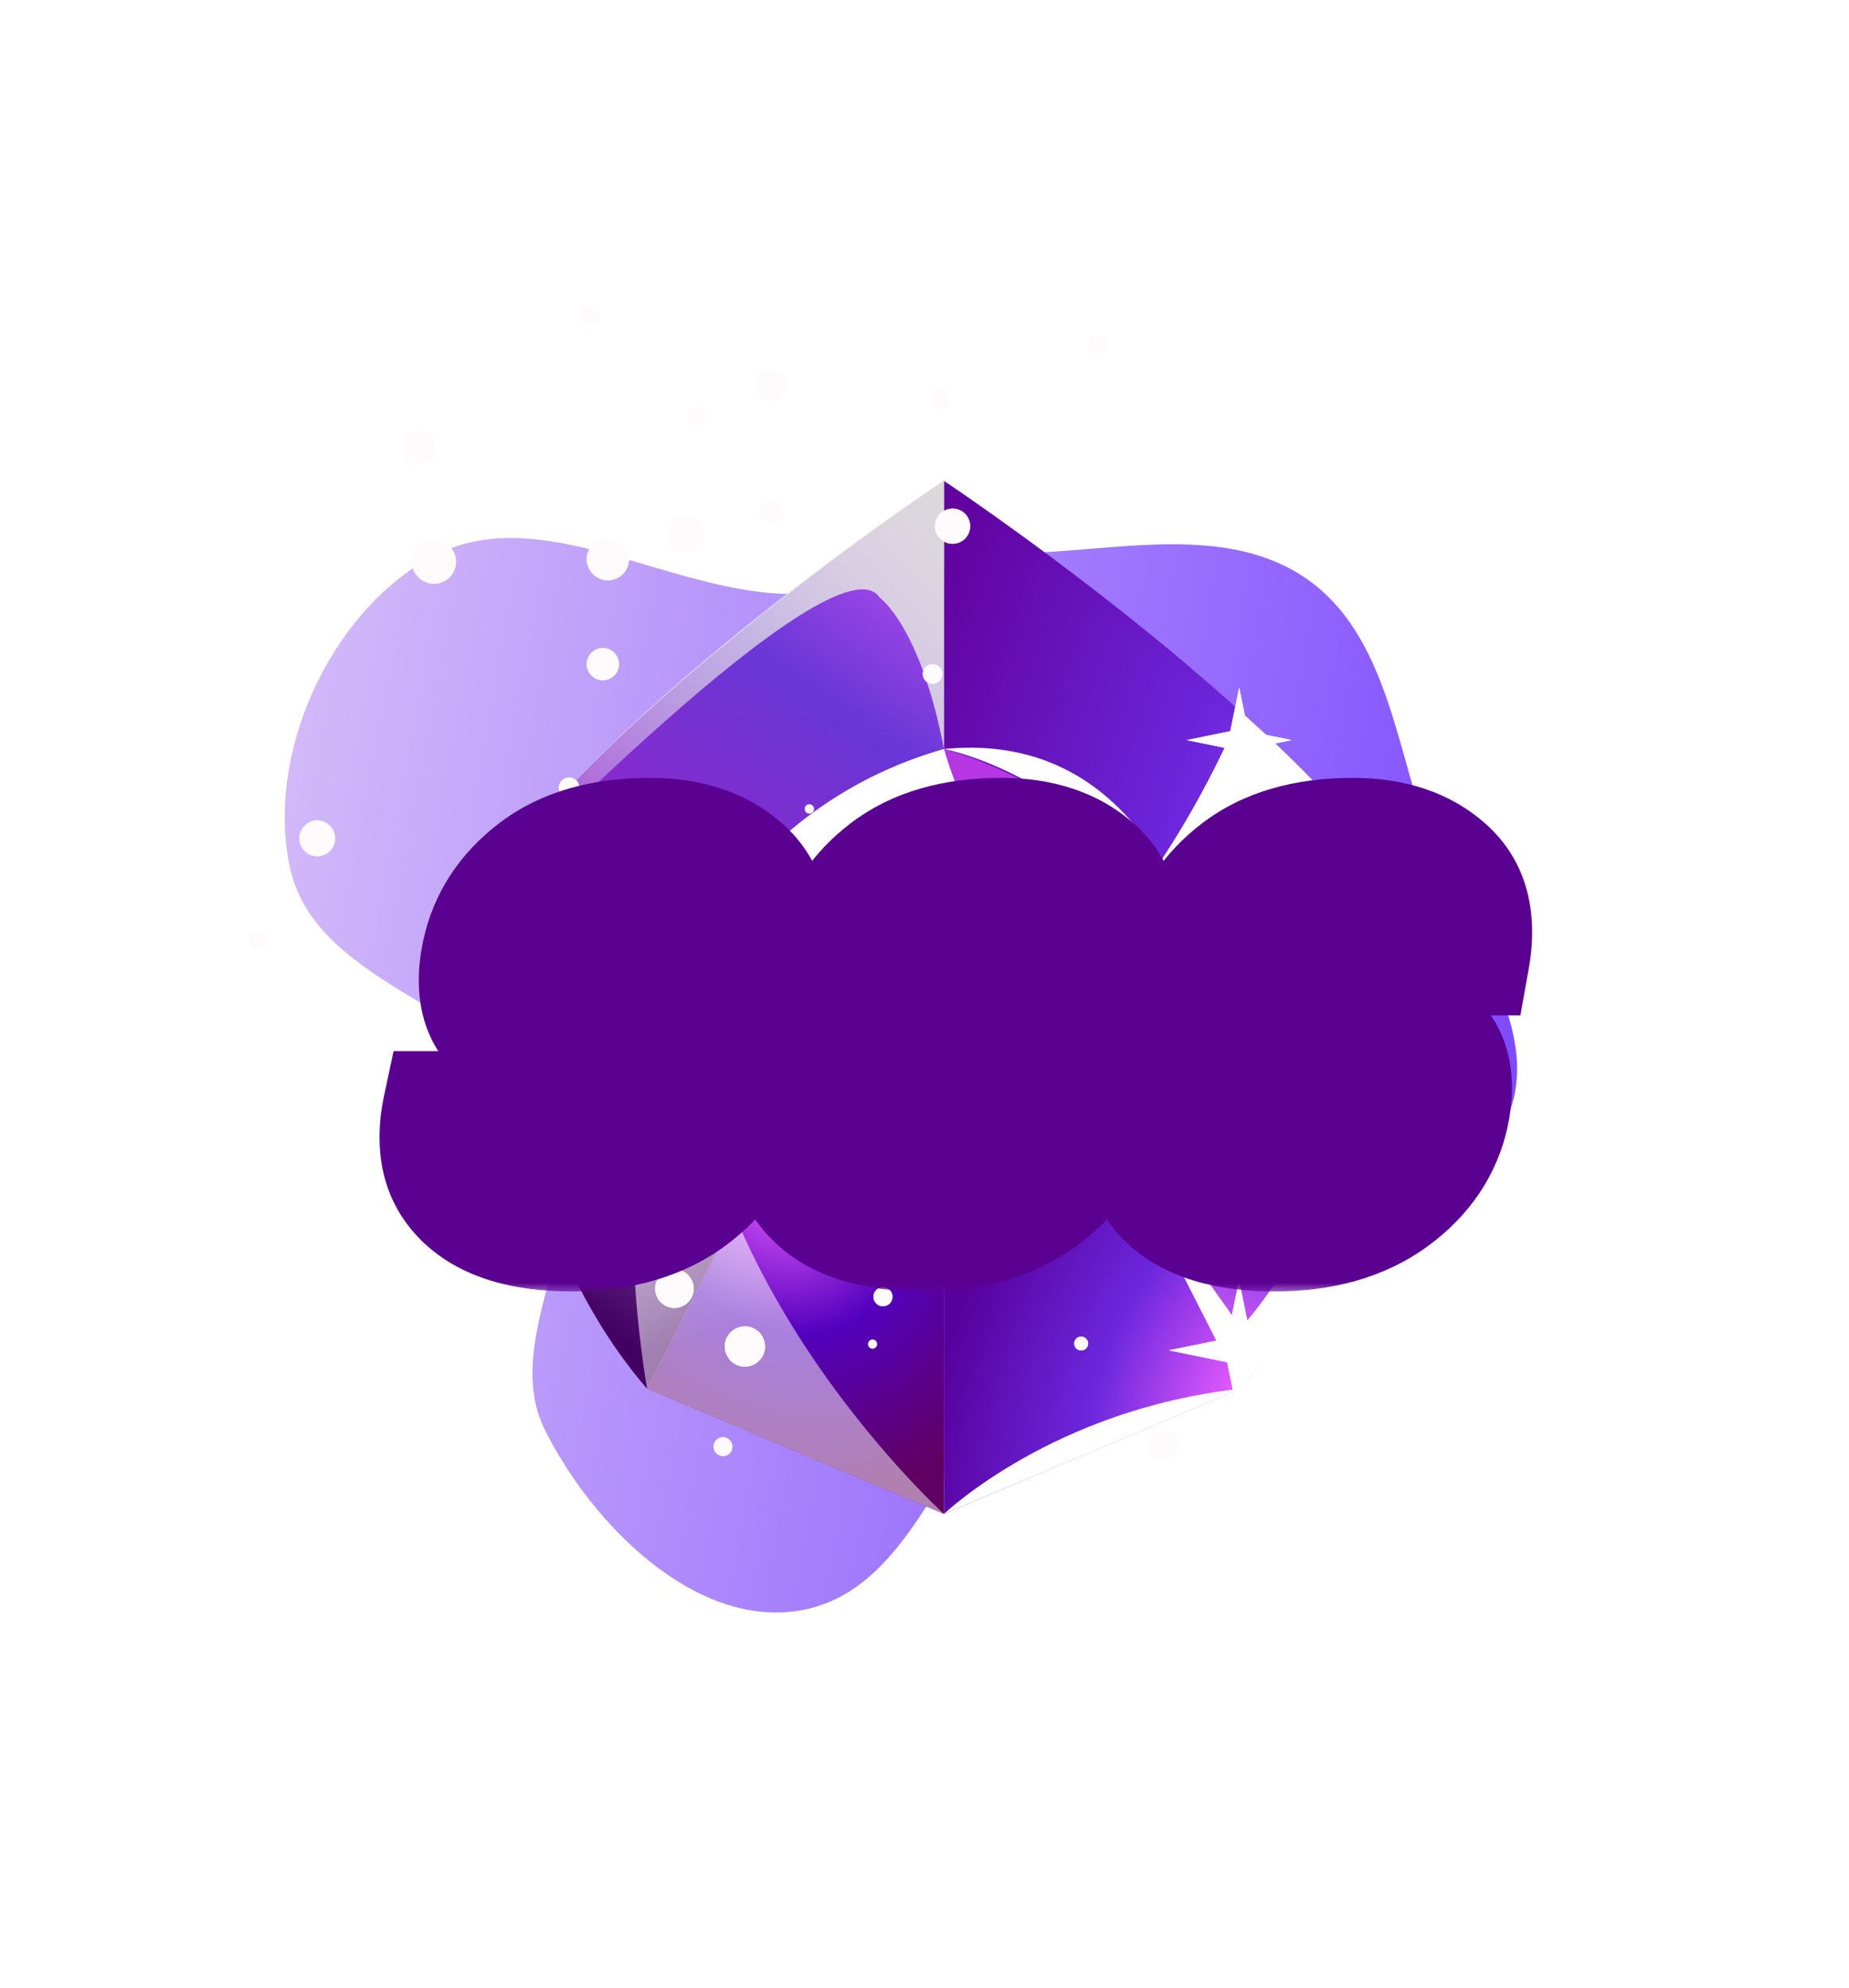 <svg width="80" height="86" viewBox="0 0 80 86" fill="none" xmlns="http://www.w3.org/2000/svg">
<g filter="url(#filter0_f_46_2946)">
<path fill-rule="evenodd" clip-rule="evenodd" d="M44.225 23.939C48.422 23.817 53.115 22.651 56.554 25.059C59.996 27.471 60.408 32.322 61.837 36.276C63.31 40.351 67.052 44.781 65.076 48.638C62.93 52.826 56.742 52.455 52.504 54.493C49.933 55.73 47.175 56.451 44.999 58.297C41.009 61.681 39.748 68.828 34.59 69.685C30.069 70.437 25.614 65.963 23.571 61.858C21.572 57.839 25.969 52.715 24.114 48.627C21.872 43.687 13.732 42.872 12.554 37.575C11.465 32.681 14.258 26.504 18.659 24.107C23.36 21.547 29.006 25.737 34.356 25.701C37.756 25.679 40.828 24.037 44.225 23.939Z" fill="url(#paint0_linear_46_2946)"/>
</g>
<g filter="url(#filter1_d_46_2946)">
<path d="M40.841 65.505L27.995 60.087L32.733 50.782L40.841 55.444V65.505Z" fill="url(#paint1_radial_46_2946)"/>
<g clip-path="url(#paint2_diamond_46_2946_clip_path)" data-figma-skip-parse="true"><g transform="matrix(0.002 0.021 -0.023 0.003 25.859 37.702)"><rect x="0" y="0" width="1087.99" height="326.695" fill="url(#paint2_diamond_46_2946)" opacity="1" shape-rendering="crispEdges"/><rect x="0" y="0" width="1087.99" height="326.695" transform="scale(1 -1)" fill="url(#paint2_diamond_46_2946)" opacity="1" shape-rendering="crispEdges"/><rect x="0" y="0" width="1087.99" height="326.695" transform="scale(-1 1)" fill="url(#paint2_diamond_46_2946)" opacity="1" shape-rendering="crispEdges"/><rect x="0" y="0" width="1087.99" height="326.695" transform="scale(-1)" fill="url(#paint2_diamond_46_2946)" opacity="1" shape-rendering="crispEdges"/></g></g><path d="M32.733 50.782L29.89 41.13L20.939 38.708C20.939 38.708 21.149 52.188 27.995 60.086L32.733 50.782Z" data-figma-gradient-fill="{&#34;type&#34;:&#34;GRADIENT_DIAMOND&#34;,&#34;stops&#34;:[{&#34;color&#34;:{&#34;r&#34;:0.90980392694473267,&#34;g&#34;:0.36078432202339172,&#34;b&#34;:1.0,&#34;a&#34;:1.0},&#34;position&#34;:0.0},{&#34;color&#34;:{&#34;r&#34;:0.45494273304939270,&#34;g&#34;:0.27320262789726257,&#34;b&#34;:0.59773856401443481,&#34;a&#34;:1.0},&#34;position&#34;:0.54166668653488159},{&#34;color&#34;:{&#34;r&#34;:0.26399999856948853,&#34;g&#34;:0.0,&#34;b&#34;:0.38823530077934265,&#34;a&#34;:1.0},&#34;position&#34;:1.0}],&#34;stopsVar&#34;:[],&#34;transform&#34;:{&#34;m00&#34;:4.6331429481506348,&#34;m01&#34;:-46.958980560302734,&#34;m02&#34;:47.022064208984375,&#34;m10&#34;:42.779357910156250,&#34;m11&#34;:5.0858097076416016,&#34;m12&#34;:13.768909454345703},&#34;opacity&#34;:1.0,&#34;blendMode&#34;:&#34;NORMAL&#34;,&#34;visible&#34;:true}"/>
<g clip-path="url(#paint3_diamond_46_2946_clip_path)" data-figma-skip-parse="true"><g transform="matrix(-0.022 0.02 -0.009 -0.041 43.079 18.706)"><rect x="0" y="0" width="1039.07" height="431.49" fill="url(#paint3_diamond_46_2946)" opacity="1" shape-rendering="crispEdges"/><rect x="0" y="0" width="1039.07" height="431.49" transform="scale(1 -1)" fill="url(#paint3_diamond_46_2946)" opacity="1" shape-rendering="crispEdges"/><rect x="0" y="0" width="1039.07" height="431.49" transform="scale(-1 1)" fill="url(#paint3_diamond_46_2946)" opacity="1" shape-rendering="crispEdges"/><rect x="0" y="0" width="1039.07" height="431.49" transform="scale(-1)" fill="url(#paint3_diamond_46_2946)" opacity="1" shape-rendering="crispEdges"/></g></g><path d="M29.89 41.132C29.89 41.132 34.909 34.463 40.843 32.409V20.806C40.843 20.806 25.853 30.777 20.939 38.709L29.89 41.13V41.132Z" data-figma-gradient-fill="{&#34;type&#34;:&#34;GRADIENT_DIAMOND&#34;,&#34;stops&#34;:[{&#34;color&#34;:{&#34;r&#34;:0.90980392694473267,&#34;g&#34;:0.36078432202339172,&#34;b&#34;:1.0,&#34;a&#34;:1.0},&#34;position&#34;:0.0},{&#34;color&#34;:{&#34;r&#34;:0.41254901885986328,&#34;g&#34;:0.21176470816135406,&#34;b&#34;:0.83921569585800171,&#34;a&#34;:1.0},&#34;position&#34;:0.47395834326744080},{&#34;color&#34;:{&#34;r&#34;:0.61215686798095703,&#34;g&#34;:0.13333334028720856,&#34;b&#34;:0.78039216995239258,&#34;a&#34;:1.0},&#34;position&#34;:1.0}],&#34;stopsVar&#34;:[],&#34;transform&#34;:{&#34;m00&#34;:-44.323734283447266,&#34;m01&#34;:-18.467082977294922,&#34;m02&#34;:74.474403381347656,&#34;m10&#34;:39.536163330078125,&#34;m11&#34;:-81.520828247070312,&#34;m12&#34;:39.697986602783203},&#34;opacity&#34;:1.0,&#34;blendMode&#34;:&#34;NORMAL&#34;,&#34;visible&#34;:true}"/>
<path d="M40.841 65.505L53.689 60.087L48.951 50.782L40.841 55.444V65.505Z" fill="url(#paint4_radial_46_2946)"/>
<path d="M48.951 50.782L51.794 41.13L60.745 38.708C60.745 38.708 60.535 52.188 53.689 60.086L48.951 50.782Z" fill="url(#paint5_radial_46_2946)"/>
<g clip-path="url(#paint6_diamond_46_2946_clip_path)" data-figma-skip-parse="true"><g transform="matrix(-0.021 -0.018 0.039 -0.036 62.075 39.014)"><rect x="0" y="0" width="1027.07" height="299.915" fill="url(#paint6_diamond_46_2946)" opacity="1" shape-rendering="crispEdges"/><rect x="0" y="0" width="1027.07" height="299.915" transform="scale(1 -1)" fill="url(#paint6_diamond_46_2946)" opacity="1" shape-rendering="crispEdges"/><rect x="0" y="0" width="1027.07" height="299.915" transform="scale(-1 1)" fill="url(#paint6_diamond_46_2946)" opacity="1" shape-rendering="crispEdges"/><rect x="0" y="0" width="1027.07" height="299.915" transform="scale(-1)" fill="url(#paint6_diamond_46_2946)" opacity="1" shape-rendering="crispEdges"/></g></g><path d="M51.794 41.132C51.794 41.132 46.775 34.463 40.841 32.409V20.806C40.841 20.806 55.829 30.775 60.745 38.709L51.794 41.13V41.132Z" data-figma-gradient-fill="{&#34;type&#34;:&#34;GRADIENT_DIAMOND&#34;,&#34;stops&#34;:[{&#34;color&#34;:{&#34;r&#34;:0.90980392694473267,&#34;g&#34;:0.36078432202339172,&#34;b&#34;:1.0,&#34;a&#34;:1.0},&#34;position&#34;:0.0},{&#34;color&#34;:{&#34;r&#34;:0.42415687441825867,&#34;g&#34;:0.15294118225574493,&#34;b&#34;:0.86666667461395264,&#34;a&#34;:1.0},&#34;position&#34;:0.44791665673255920},{&#34;color&#34;:{&#34;r&#34;:0.37929412722587585,&#34;g&#34;:0.0,&#34;b&#34;:0.61176472902297974,&#34;a&#34;:1.0},&#34;position&#34;:1.0}],&#34;stopsVar&#34;:[],&#34;transform&#34;:{&#34;m00&#34;:-42.470485687255859,&#34;m01&#34;:78.579154968261719,&#34;m02&#34;:44.020584106445312,&#34;m10&#34;:-35.829650878906250,&#34;m11&#34;:-71.900085449218750,&#34;m12&#34;:92.879135131835938},&#34;opacity&#34;:1.0,&#34;blendMode&#34;:&#34;NORMAL&#34;,&#34;visible&#34;:true}"/>
<g clip-path="url(#paint7_diamond_46_2946_clip_path)" data-figma-skip-parse="true"><g transform="matrix(0.003 0.021 -0.027 0.004 37.751 34.072)"><rect x="0" y="0" width="1022.47" height="413.543" fill="url(#paint7_diamond_46_2946)" opacity="1" shape-rendering="crispEdges"/><rect x="0" y="0" width="1022.47" height="413.543" transform="scale(1 -1)" fill="url(#paint7_diamond_46_2946)" opacity="1" shape-rendering="crispEdges"/><rect x="0" y="0" width="1022.47" height="413.543" transform="scale(-1 1)" fill="url(#paint7_diamond_46_2946)" opacity="1" shape-rendering="crispEdges"/><rect x="0" y="0" width="1022.47" height="413.543" transform="scale(-1)" fill="url(#paint7_diamond_46_2946)" opacity="1" shape-rendering="crispEdges"/></g></g><path d="M40.842 32.409V55.443L32.733 50.784L29.89 41.132C29.89 41.132 33.26 34.532 40.843 32.409H40.842Z" data-figma-gradient-fill="{&#34;type&#34;:&#34;GRADIENT_DIAMOND&#34;,&#34;stops&#34;:[{&#34;color&#34;:{&#34;r&#34;:0.90980392694473267,&#34;g&#34;:0.36078432202339172,&#34;b&#34;:1.0,&#34;a&#34;:1.0},&#34;position&#34;:0.0},{&#34;color&#34;:{&#34;r&#34;:0.48752942681312561,&#34;g&#34;:0.18039216101169586,&#34;b&#34;:0.87843137979507446,&#34;a&#34;:1.0},&#34;position&#34;:0.66666668653488159},{&#34;color&#34;:{&#34;r&#34;:0.57098042964935303,&#34;g&#34;:0.0,&#34;b&#34;:0.71372550725936890,&#34;a&#34;:1.0},&#34;position&#34;:1.0}],&#34;stopsVar&#34;:[],&#34;transform&#34;:{&#34;m00&#34;:6.1775240898132324,&#34;m01&#34;:-53.940891265869141,&#34;m02&#34;:61.632598876953125,&#34;m10&#34;:42.624919891357422,&#34;m11&#34;:7.8175196647644043,&#34;m12&#34;:8.8510179519653320},&#34;opacity&#34;:1.0,&#34;blendMode&#34;:&#34;NORMAL&#34;,&#34;visible&#34;:true}"/>
<g clip-path="url(#paint8_diamond_46_2946_clip_path)" data-figma-skip-parse="true"><g transform="matrix(0.004 0.008 -0.009 0.004 42.461 43.956)"><rect x="0" y="0" width="1631.54" height="1357.76" fill="url(#paint8_diamond_46_2946)" opacity="1" shape-rendering="crispEdges"/><rect x="0" y="0" width="1631.54" height="1357.76" transform="scale(1 -1)" fill="url(#paint8_diamond_46_2946)" opacity="1" shape-rendering="crispEdges"/><rect x="0" y="0" width="1631.54" height="1357.76" transform="scale(-1 1)" fill="url(#paint8_diamond_46_2946)" opacity="1" shape-rendering="crispEdges"/><rect x="0" y="0" width="1631.54" height="1357.76" transform="scale(-1)" fill="url(#paint8_diamond_46_2946)" opacity="1" shape-rendering="crispEdges"/></g></g><path d="M40.841 32.409V55.443L48.949 50.784L51.792 41.132C51.792 41.132 48.422 34.532 40.84 32.409H40.841Z" data-figma-gradient-fill="{&#34;type&#34;:&#34;GRADIENT_DIAMOND&#34;,&#34;stops&#34;:[{&#34;color&#34;:{&#34;r&#34;:0.94096767902374268,&#34;g&#34;:0.58164060115814209,&#34;b&#34;:1.0,&#34;a&#34;:1.0},&#34;position&#34;:0.0},{&#34;color&#34;:{&#34;r&#34;:0.71380394697189331,&#34;g&#34;:0.21176470816135406,&#34;b&#34;:0.89019608497619629,&#34;a&#34;:1.0},&#34;position&#34;:1.0}],&#34;stopsVar&#34;:[],&#34;transform&#34;:{&#34;m00&#34;:7.5674691200256348,&#34;m01&#34;:-18.467546463012695,&#34;m02&#34;:47.911239624023438,&#34;m10&#34;:16.524877548217773,&#34;m11&#34;:8.4571027755737305,&#34;m12&#34;:31.465284347534180},&#34;opacity&#34;:1.0,&#34;blendMode&#34;:&#34;NORMAL&#34;,&#34;visible&#34;:true}"/>
<g style="mix-blend-mode:soft-light">
<path d="M29.89 41.132C29.89 41.132 37.998 49.167 48.951 50.784L50.497 45.538C50.497 45.538 42.95 39.799 40.843 32.409C39.68 32.738 38.33 33.243 36.92 34.037C33.056 36.213 30.917 39.334 29.89 41.132Z" fill="white"/>
</g>
<path opacity="0.8" d="M29.89 41.132C29.89 41.132 37.998 49.167 48.951 50.784L50.497 45.538C50.497 45.538 42.95 39.799 40.843 32.409C39.68 32.738 38.33 33.243 36.92 34.037C33.056 36.213 30.917 39.334 29.89 41.132Z" fill="url(#paint9_linear_46_2946)"/>
<g style="mix-blend-mode:soft-light">
<path d="M31.935 48.075C31.935 48.075 40.752 52.463 46.571 52.151L44.441 53.374C44.441 53.374 40.491 54.143 36.084 52.71L32.732 50.784L31.933 48.075H31.935Z" fill="white"/>
</g>
<g style="mix-blend-mode:soft-light">
<path d="M48.248 39.902C48.248 39.902 51.127 36.729 53.689 30.804C53.689 30.804 58.92 35.34 60.745 38.71C60.745 38.71 60.546 45.618 58.852 50.112C58.852 50.112 59.763 46.503 48.248 39.904V39.902Z" fill="white"/>
</g>
<path opacity="0.2" d="M48.248 39.902C48.248 39.902 51.127 36.729 53.689 30.804C53.689 30.804 58.92 35.34 60.745 38.71C60.745 38.71 60.546 45.618 58.852 50.112C58.852 50.112 59.763 46.503 48.248 39.904V39.902Z" fill="white"/>
<g style="mix-blend-mode:soft-light" opacity="0.5">
<path d="M40.841 65.505C40.841 65.505 28.486 54.31 29.889 41.132C29.889 41.132 25.922 47.275 27.994 60.087L40.841 65.505Z" fill="white"/>
</g>
<path d="M40.841 65.505C40.841 65.505 28.486 54.31 29.889 41.132C29.889 41.132 25.922 47.275 27.994 60.087L40.841 65.505Z" fill="url(#paint10_linear_46_2946)"/>
<g style="mix-blend-mode:soft-light">
<path d="M20.939 38.709C20.939 38.709 36.129 22.953 38.069 25.861C38.069 25.861 39.825 27.09 40.843 32.407V20.806C40.843 20.806 26.275 30.284 20.939 38.709Z" fill="url(#paint11_linear_46_2946)"/>
</g>
<path opacity="0.5" d="M20.939 38.709C20.939 38.709 36.284 22.875 38.069 25.861C38.069 25.861 39.825 27.09 40.843 32.407V20.806C40.843 20.806 26.275 30.284 20.939 38.709Z" fill="url(#paint12_linear_46_2946)"/>
<g style="mix-blend-mode:soft-light">
<path d="M48.951 50.782L53.689 57.454C53.689 57.454 59.692 51.136 60.745 38.708C60.663 41.797 60.265 44.42 59.833 46.466C59.331 48.838 58.752 50.571 58.534 51.204C57.893 53.063 57.04 55.48 55.2 58.137C54.613 58.983 54.071 59.644 53.691 60.086C52.111 56.985 50.531 53.883 48.953 50.782H48.951Z" fill="white"/>
</g>
<path opacity="0.6" d="M48.951 50.782L53.689 57.454C53.689 57.454 59.692 51.136 60.745 38.708C60.663 41.797 60.265 44.42 59.833 46.466C59.331 48.838 58.752 50.571 58.534 51.204C57.893 53.063 57.04 55.48 55.2 58.137C54.613 58.983 54.071 59.644 53.691 60.086C52.111 56.985 50.531 53.883 48.953 50.782H48.951Z" fill="white"/>
<g style="mix-blend-mode:soft-light">
<path d="M53.689 60.087L40.841 65.505C40.841 65.505 45.579 60.965 53.689 60.087Z" fill="white"/>
</g>
<path opacity="0.6" d="M53.689 60.087L40.841 65.505C40.841 65.505 45.579 60.965 53.689 60.087Z" fill="url(#paint13_radial_46_2946)"/>
<g style="mix-blend-mode:soft-light">
<path d="M40.841 32.409C40.841 32.409 47.405 33.584 51.794 41.132C51.794 41.132 49.723 31.513 40.841 32.409Z" fill="white"/>
</g>
<path opacity="0.9" d="M40.841 32.409C40.841 32.409 47.405 33.584 51.794 41.132C51.794 41.132 49.723 31.513 40.841 32.409Z" fill="url(#paint14_radial_46_2946)"/>
<g style="mix-blend-mode:soft-light">
<path d="M29.89 41.132L20.939 38.71C20.939 38.71 25.106 37.337 29.89 41.132Z" fill="white"/>
</g>
<path opacity="0.5" d="M29.89 41.132L20.939 38.71C20.939 38.71 25.106 37.337 29.89 41.132Z" fill="url(#paint15_radial_46_2946)"/>
<path d="M53.61 55.385L54.126 57.909L56.65 58.425L54.126 58.941L53.61 61.466L53.094 58.941L50.569 58.425L53.094 57.909L53.61 55.385Z" fill="white"/>
<g filter="url(#filter2_f_46_2946)">
<path d="M53.61 55.385L54.126 57.909L56.65 58.425L54.126 58.941L53.61 61.466L53.094 58.941L50.569 58.425L53.094 57.909L53.61 55.385Z" fill="white"/>
</g>
<path d="M22.774 34.844L23.377 37.796L26.329 38.4L23.377 39.003L22.774 41.955L22.17 39.003L19.218 38.4L22.17 37.796L22.774 34.844Z" fill="white"/>
<g filter="url(#filter3_f_46_2946)">
<path d="M22.774 34.844L23.377 37.796L26.329 38.4L23.377 39.003L22.774 41.955L22.17 39.003L19.218 38.4L22.17 37.796L22.774 34.844Z" fill="white"/>
</g>
<path d="M53.615 29.748L54.001 31.636L55.889 32.022L54.001 32.407L53.615 34.295L53.229 32.407L51.342 32.022L53.229 31.636L53.615 29.748Z" fill="white"/>
<g filter="url(#filter4_f_46_2946)">
<path d="M53.615 29.748L54.001 31.636L55.889 32.022L54.001 32.407L53.615 34.295L53.229 32.407L51.342 32.022L53.229 31.636L53.615 29.748Z" fill="white"/>
</g>
<g style="mix-blend-mode:overlay" filter="url(#filter5_f_46_2946)">
<g style="mix-blend-mode:lighten">
<path d="M34.82 35.047C34.795 34.938 34.864 34.828 34.972 34.803C35.081 34.779 35.192 34.847 35.216 34.956C35.241 35.065 35.172 35.175 35.064 35.2C34.955 35.224 34.844 35.156 34.82 35.047Z" fill="#FFFBFC"/>
</g>
<g style="mix-blend-mode:lighten">
<path d="M50.523 48.912C50.484 48.746 50.589 48.579 50.756 48.542C50.923 48.504 51.089 48.609 51.126 48.775C51.165 48.942 51.06 49.109 50.893 49.146C50.726 49.184 50.559 49.079 50.523 48.912Z" fill="#FFFBFC"/>
</g>
<g style="mix-blend-mode:lighten">
<path d="M31.197 37.766C31.157 37.585 31.269 37.405 31.45 37.364C31.631 37.324 31.811 37.436 31.852 37.617C31.892 37.798 31.78 37.978 31.599 38.019C31.418 38.059 31.238 37.947 31.197 37.766Z" fill="#FFFBFC"/>
</g>
<g style="mix-blend-mode:lighten">
<path d="M35.732 39.715C35.882 39.901 35.853 40.173 35.667 40.324C35.481 40.473 35.209 40.445 35.058 40.259C34.909 40.073 34.937 39.801 35.123 39.65C35.309 39.501 35.581 39.529 35.732 39.715Z" fill="#FFFBFC"/>
</g>
<g style="mix-blend-mode:lighten">
<path d="M37.296 39.248C37.423 39.406 37.398 39.636 37.24 39.762C37.082 39.889 36.852 39.864 36.726 39.706C36.599 39.548 36.624 39.319 36.782 39.192C36.94 39.066 37.17 39.09 37.296 39.248Z" fill="#FFFBFC"/>
</g>
<g style="mix-blend-mode:lighten">
<path d="M37.354 36.956C37.417 37.035 37.405 37.152 37.326 37.215C37.247 37.279 37.13 37.266 37.066 37.187C37.003 37.108 37.015 36.991 37.094 36.928C37.173 36.864 37.291 36.877 37.354 36.956Z" fill="#FFFBFC"/>
</g>
<g style="mix-blend-mode:lighten">
<path d="M41.849 42.385C41.823 42.278 41.89 42.169 41.997 42.143C42.104 42.117 42.213 42.183 42.239 42.29C42.266 42.397 42.199 42.506 42.092 42.532C41.985 42.559 41.876 42.492 41.849 42.385Z" fill="#FFFBFC"/>
</g>
<g style="mix-blend-mode:lighten">
<path d="M38.521 39.062C38.492 38.938 38.569 38.812 38.693 38.782C38.818 38.752 38.944 38.829 38.974 38.954C39.004 39.078 38.927 39.205 38.802 39.234C38.678 39.264 38.551 39.187 38.521 39.062Z" fill="#FFFBFC"/>
</g>
<g style="mix-blend-mode:lighten">
<path d="M28.034 48.196C27.977 47.965 28.121 47.731 28.353 47.675C28.585 47.619 28.818 47.763 28.874 47.994C28.93 48.226 28.787 48.459 28.555 48.515C28.323 48.571 28.09 48.428 28.034 48.196Z" fill="#FFFBFC"/>
</g>
<g style="mix-blend-mode:lighten">
<path d="M46.723 57.836C46.886 57.806 47.044 57.913 47.074 58.077C47.104 58.24 46.997 58.398 46.834 58.428C46.67 58.457 46.512 58.35 46.483 58.187C46.453 58.024 46.56 57.866 46.723 57.836Z" fill="#FFFBFC"/>
</g>
<g style="mix-blend-mode:lighten">
<path d="M37.718 57.967C37.823 57.948 37.923 58.017 37.942 58.122C37.962 58.227 37.893 58.327 37.788 58.346C37.683 58.366 37.583 58.297 37.563 58.192C37.544 58.087 37.612 57.987 37.718 57.967Z" fill="#FFFBFC"/>
</g>
<g style="mix-blend-mode:lighten">
<path d="M38.127 55.701C38.351 55.659 38.565 55.806 38.608 56.031C38.65 56.255 38.502 56.469 38.278 56.511C38.053 56.553 37.839 56.406 37.797 56.182C37.755 55.957 37.902 55.743 38.127 55.701Z" fill="#FFFBFC"/>
</g>
<g style="mix-blend-mode:lighten">
<path d="M36.685 54.533C36.9 54.492 37.107 54.634 37.147 54.848C37.187 55.062 37.045 55.27 36.831 55.31C36.617 55.35 36.41 55.208 36.37 54.994C36.329 54.78 36.471 54.573 36.685 54.533Z" fill="#FFFBFC"/>
</g>
<g style="mix-blend-mode:lighten">
<path d="M36.986 53.071C37.166 53.038 37.342 53.157 37.375 53.338C37.409 53.519 37.289 53.694 37.108 53.728C36.928 53.761 36.752 53.642 36.719 53.461C36.685 53.28 36.805 53.105 36.986 53.071Z" fill="#FFFBFC"/>
</g>
<g style="mix-blend-mode:lighten">
<path d="M35.162 52.035C35.253 52.017 35.343 52.079 35.359 52.17C35.376 52.261 35.315 52.35 35.224 52.366C35.132 52.384 35.043 52.322 35.027 52.231C35.009 52.14 35.071 52.05 35.162 52.035Z" fill="#FFFBFC"/>
</g>
<g style="mix-blend-mode:lighten">
<path d="M42.736 39.085C42.86 39.241 42.836 39.468 42.681 39.592C42.525 39.717 42.298 39.692 42.174 39.538C42.049 39.382 42.074 39.155 42.228 39.031C42.385 38.906 42.611 38.931 42.736 39.085Z" fill="#FFFBFC"/>
</g>
<path d="M45.572 35.475C45.641 35.559 45.627 35.682 45.542 35.75C45.458 35.819 45.335 35.805 45.267 35.721C45.198 35.636 45.212 35.514 45.297 35.445C45.381 35.377 45.504 35.391 45.572 35.475Z" fill="#FFFBFC"/>
</g>
<g style="mix-blend-mode:lighten">
<path d="M50.523 48.912C50.484 48.745 50.589 48.578 50.756 48.541C50.923 48.503 51.09 48.608 51.127 48.775C51.165 48.941 51.06 49.108 50.893 49.145C50.726 49.184 50.56 49.078 50.523 48.912Z" fill="#FFFBFC"/>
</g>
<g style="mix-blend-mode:lighten">
<path d="M31.198 37.765C31.157 37.585 31.27 37.404 31.451 37.364C31.631 37.323 31.812 37.435 31.853 37.616C31.893 37.797 31.781 37.978 31.6 38.018C31.419 38.058 31.238 37.946 31.198 37.765Z" fill="#FFFBFC"/>
</g>
<g style="mix-blend-mode:lighten">
<path d="M35.733 39.716C35.882 39.902 35.854 40.174 35.668 40.324C35.481 40.474 35.209 40.446 35.059 40.26C34.909 40.074 34.937 39.802 35.123 39.651C35.309 39.502 35.582 39.53 35.733 39.716Z" fill="#FFFBFC"/>
</g>
<g style="mix-blend-mode:lighten">
<path d="M39.251 41.734C39.378 41.892 39.353 42.122 39.195 42.248C39.037 42.375 38.807 42.35 38.681 42.192C38.554 42.034 38.579 41.805 38.737 41.678C38.895 41.552 39.125 41.577 39.251 41.734Z" fill="#FFFBFC"/>
</g>
<g style="mix-blend-mode:lighten">
<path d="M37.354 36.955C37.417 37.034 37.405 37.151 37.326 37.215C37.247 37.278 37.13 37.265 37.066 37.186C37.003 37.108 37.015 36.99 37.094 36.927C37.173 36.864 37.291 36.876 37.354 36.955Z" fill="#FFFBFC"/>
</g>
<g style="mix-blend-mode:lighten">
<path d="M41.849 42.386C41.823 42.279 41.889 42.17 41.996 42.143C42.103 42.117 42.212 42.184 42.239 42.291C42.265 42.398 42.198 42.507 42.091 42.533C41.984 42.559 41.875 42.492 41.849 42.386Z" fill="#FFFBFC"/>
</g>
<g style="mix-blend-mode:lighten">
<path d="M38.522 39.062C38.492 38.938 38.569 38.811 38.694 38.781C38.819 38.752 38.945 38.829 38.975 38.953C39.005 39.078 38.928 39.204 38.803 39.234C38.678 39.264 38.552 39.187 38.522 39.062Z" fill="#FFFBFC"/>
</g>
<g style="mix-blend-mode:lighten">
<path d="M36.215 42.214C36.173 42.036 36.281 41.859 36.459 41.815C36.636 41.773 36.813 41.882 36.857 42.059C36.899 42.236 36.79 42.414 36.613 42.458C36.436 42.5 36.259 42.391 36.215 42.214Z" fill="#FFFBFC"/>
</g>
<g style="mix-blend-mode:lighten">
<path d="M35.107 44.717C35.079 44.603 35.149 44.491 35.263 44.463C35.377 44.435 35.489 44.505 35.517 44.619C35.545 44.733 35.475 44.845 35.361 44.873C35.247 44.901 35.135 44.831 35.107 44.717Z" fill="#FFFBFC"/>
</g>
<g style="mix-blend-mode:lighten">
<path d="M29.207 41.438C29.149 41.196 29.299 40.952 29.541 40.894C29.783 40.836 30.027 40.985 30.085 41.227C30.143 41.469 29.994 41.713 29.752 41.771C29.509 41.829 29.265 41.68 29.207 41.438Z" fill="#FFFBFC"/>
</g>
<g style="mix-blend-mode:lighten">
<path d="M29.208 41.438C29.15 41.196 29.299 40.952 29.541 40.895C29.784 40.837 30.027 40.986 30.085 41.228C30.143 41.47 29.994 41.714 29.752 41.772C29.51 41.83 29.266 41.681 29.208 41.438Z" fill="#FFFBFC"/>
</g>
<g style="mix-blend-mode:lighten">
<path d="M28.034 48.196C27.977 47.965 28.121 47.731 28.353 47.675C28.585 47.619 28.818 47.763 28.874 47.994C28.93 48.226 28.787 48.459 28.555 48.515C28.323 48.571 28.09 48.428 28.034 48.196Z" fill="#FFFBFC"/>
</g>
<g style="mix-blend-mode:lighten">
<path d="M46.724 57.836C46.887 57.807 47.045 57.914 47.075 58.077C47.104 58.24 46.997 58.398 46.834 58.428C46.671 58.457 46.513 58.35 46.483 58.187C46.453 58.024 46.56 57.866 46.724 57.836Z" fill="#FFFBFC"/>
</g>
<g style="mix-blend-mode:lighten">
<path d="M37.717 57.967C37.823 57.948 37.923 58.016 37.942 58.122C37.961 58.227 37.893 58.327 37.788 58.346C37.682 58.365 37.582 58.297 37.563 58.192C37.544 58.087 37.612 57.986 37.717 57.967Z" fill="#FFFBFC"/>
</g>
<g style="mix-blend-mode:lighten">
<path d="M38.127 55.702C38.352 55.66 38.566 55.807 38.608 56.032C38.65 56.256 38.503 56.47 38.278 56.512C38.053 56.554 37.839 56.407 37.797 56.182C37.755 55.958 37.902 55.744 38.127 55.702Z" fill="#FFFBFC"/>
</g>
<g style="mix-blend-mode:lighten">
<path d="M36.686 54.532C36.9 54.492 37.107 54.634 37.148 54.848C37.188 55.062 37.046 55.269 36.832 55.309C36.617 55.349 36.41 55.207 36.37 54.993C36.33 54.779 36.472 54.572 36.686 54.532Z" fill="#FFFBFC"/>
</g>
<g style="mix-blend-mode:lighten">
<path d="M36.985 53.071C37.166 53.038 37.342 53.157 37.375 53.338C37.408 53.519 37.289 53.694 37.108 53.727C36.927 53.761 36.752 53.641 36.718 53.461C36.685 53.28 36.804 53.105 36.985 53.071Z" fill="#FFFBFC"/>
</g>
<g style="mix-blend-mode:lighten">
<path d="M35.162 52.035C35.254 52.017 35.343 52.079 35.359 52.17C35.376 52.261 35.315 52.351 35.224 52.367C35.133 52.384 35.043 52.323 35.027 52.231C35.01 52.14 35.071 52.051 35.162 52.035Z" fill="#FFFBFC"/>
</g>
<g style="mix-blend-mode:lighten">
<path d="M42.736 39.084C42.861 39.241 42.836 39.467 42.682 39.591C42.526 39.716 42.299 39.691 42.175 39.537C42.05 39.381 42.075 39.155 42.229 39.03C42.385 38.906 42.611 38.93 42.736 39.084Z" fill="#FFFBFC"/>
</g>
<path d="M45.573 35.476C45.641 35.56 45.627 35.683 45.543 35.751C45.459 35.819 45.336 35.805 45.267 35.721C45.199 35.637 45.213 35.514 45.297 35.446C45.381 35.377 45.504 35.391 45.573 35.476Z" fill="#FFFBFC"/>
<path d="M29.488 34.395L29.588 34.885L30.075 34.985L29.588 35.085L29.488 35.575L29.389 35.085L28.901 34.985L29.389 34.885L29.488 34.395Z" fill="white"/>
<g filter="url(#filter6_f_46_2946)">
<path d="M29.488 34.395L29.588 34.885L30.075 34.985L29.588 35.085L29.488 35.575L29.389 35.085L28.901 34.985L29.389 34.885L29.488 34.395Z" fill="white"/>
</g>
<path d="M55.117 49.153L55.46 49.516L55.926 49.342L55.565 49.686L55.738 50.154L55.396 49.792L54.93 49.966L55.291 49.622L55.117 49.153Z" fill="white"/>
<g filter="url(#filter7_f_46_2946)">
<path d="M55.117 49.153L55.46 49.516L55.926 49.342L55.565 49.686L55.738 50.154L55.396 49.792L54.93 49.966L55.291 49.622L55.117 49.153Z" fill="white"/>
</g>
<path d="M30.173 53.106L30.372 53.564L30.869 53.56L30.413 53.76L30.417 54.26L30.218 53.802L29.721 53.806L30.177 53.606L30.173 53.106Z" fill="white"/>
<g filter="url(#filter8_f_46_2946)">
<path d="M30.173 53.106L30.372 53.564L30.869 53.56L30.413 53.76L30.417 54.26L30.218 53.802L29.721 53.806L30.177 53.606L30.173 53.106Z" fill="white"/>
</g>
</g>
<g style="mix-blend-mode:overlay" filter="url(#filter9_f_46_2946)">
<g style="mix-blend-mode:lighten">
<path d="M25.084 13.754C25.033 13.524 25.177 13.291 25.407 13.239C25.637 13.187 25.871 13.332 25.922 13.562C25.974 13.791 25.83 14.025 25.6 14.077C25.37 14.129 25.136 13.984 25.084 13.754Z" fill="#FFFBFC"/>
</g>
<g style="mix-blend-mode:lighten">
<path d="M58.258 43.056C58.177 42.704 58.399 42.352 58.751 42.274C59.104 42.193 59.456 42.415 59.534 42.767C59.615 43.119 59.393 43.472 59.041 43.55C58.688 43.631 58.336 43.409 58.258 43.056Z" fill="#FFFBFC"/>
</g>
<g style="mix-blend-mode:lighten">
<path d="M17.431 19.501C17.346 19.119 17.583 18.737 17.965 18.652C18.347 18.567 18.729 18.804 18.814 19.186C18.9 19.567 18.663 19.949 18.28 20.035C17.899 20.12 17.517 19.883 17.431 19.501Z" fill="#FFFBFC"/>
</g>
<g style="mix-blend-mode:lighten">
<path d="M27.013 23.619C27.328 24.012 27.268 24.587 26.875 24.906C26.482 25.221 25.908 25.162 25.589 24.769C25.274 24.376 25.333 23.801 25.726 23.482C26.119 23.167 26.694 23.227 27.013 23.619Z" fill="#FFFBFC"/>
</g>
<g style="mix-blend-mode:lighten">
<path d="M30.316 22.633C30.583 22.967 30.531 23.453 30.198 23.72C29.864 23.986 29.378 23.934 29.111 23.601C28.844 23.267 28.896 22.782 29.23 22.515C29.564 22.248 30.049 22.3 30.316 22.633Z" fill="#FFFBFC"/>
</g>
<g style="mix-blend-mode:lighten">
<path d="M30.439 17.788C30.572 17.955 30.546 18.203 30.38 18.337C30.213 18.47 29.964 18.444 29.831 18.277C29.697 18.111 29.723 17.862 29.89 17.729C30.057 17.595 30.305 17.621 30.439 17.788Z" fill="#FFFBFC"/>
</g>
<g style="mix-blend-mode:lighten">
<path d="M39.935 29.262C39.88 29.036 40.021 28.806 40.247 28.75C40.473 28.695 40.703 28.836 40.759 29.062C40.814 29.288 40.673 29.518 40.447 29.573C40.221 29.629 39.991 29.488 39.935 29.262Z" fill="#FFFBFC"/>
</g>
<g style="mix-blend-mode:lighten">
<path d="M32.905 22.24C32.842 21.977 33.005 21.71 33.268 21.647C33.531 21.584 33.798 21.747 33.861 22.011C33.925 22.274 33.761 22.541 33.498 22.604C33.235 22.667 32.968 22.504 32.905 22.24Z" fill="#FFFBFC"/>
</g>
<g style="mix-blend-mode:lighten">
<path d="M25.404 28.898C25.315 28.524 25.545 28.15 25.919 28.057C26.294 27.968 26.668 28.198 26.761 28.572C26.85 28.947 26.62 29.321 26.246 29.414C25.871 29.503 25.497 29.273 25.404 28.898Z" fill="#FFFBFC"/>
</g>
<g style="mix-blend-mode:lighten">
<path d="M24.191 34.192C24.132 33.951 24.28 33.714 24.521 33.655C24.762 33.595 24.999 33.744 25.059 33.985C25.118 34.225 24.97 34.463 24.729 34.522C24.488 34.581 24.25 34.433 24.191 34.192Z" fill="#FFFBFC"/>
</g>
<g style="mix-blend-mode:lighten">
<path d="M17.851 24.526C17.728 24.014 18.043 23.499 18.555 23.377C19.067 23.254 19.582 23.57 19.705 24.081C19.827 24.593 19.512 25.108 19 25.23C18.488 25.353 17.973 25.038 17.851 24.526Z" fill="#FFFBFC"/>
</g>
<g style="mix-blend-mode:lighten">
<path d="M20.816 39.677C20.697 39.188 21.001 38.694 21.491 38.576C21.98 38.457 22.473 38.761 22.592 39.251C22.711 39.74 22.407 40.233 21.917 40.352C21.428 40.47 20.934 40.166 20.816 39.677Z" fill="#FFFBFC"/>
</g>
<g style="mix-blend-mode:lighten">
<path d="M12.975 36.454C12.875 36.039 13.131 35.62 13.546 35.523C13.961 35.423 14.38 35.679 14.477 36.094C14.577 36.509 14.321 36.928 13.905 37.025C13.49 37.125 13.071 36.869 12.975 36.454Z" fill="#FFFBFC"/>
</g>
<g style="mix-blend-mode:lighten">
<path d="M10.79 40.784C10.739 40.572 10.868 40.365 11.08 40.313C11.291 40.261 11.499 40.391 11.551 40.602C11.602 40.813 11.473 41.021 11.261 41.073C11.05 41.125 10.842 40.995 10.79 40.784Z" fill="#FFFBFC"/>
</g>
<g style="mix-blend-mode:lighten">
<path d="M50.231 61.916C50.576 61.853 50.91 62.079 50.973 62.424C51.036 62.769 50.81 63.102 50.465 63.165C50.12 63.228 49.786 63.002 49.723 62.657C49.66 62.313 49.886 61.979 50.231 61.916Z" fill="#FFFBFC"/>
</g>
<g style="mix-blend-mode:lighten">
<path d="M31.207 62.193C31.429 62.152 31.641 62.297 31.681 62.519C31.722 62.742 31.578 62.953 31.355 62.994C31.133 63.035 30.921 62.89 30.88 62.668C30.84 62.445 30.984 62.234 31.207 62.193Z" fill="#FFFBFC"/>
</g>
<g style="mix-blend-mode:lighten">
<path d="M32.071 57.403C32.545 57.314 32.998 57.626 33.087 58.1C33.175 58.575 32.864 59.027 32.389 59.116C31.915 59.205 31.462 58.894 31.373 58.419C31.285 57.944 31.596 57.492 32.071 57.403Z" fill="#FFFBFC"/>
</g>
<g style="mix-blend-mode:lighten">
<path d="M29.026 54.934C29.478 54.849 29.916 55.149 30.001 55.602C30.087 56.054 29.786 56.491 29.334 56.577C28.881 56.662 28.444 56.362 28.359 55.909C28.273 55.457 28.574 55.02 29.026 54.934Z" fill="#FFFBFC"/>
</g>
<g style="mix-blend-mode:lighten">
<path d="M29.66 51.846C30.042 51.776 30.413 52.028 30.484 52.41C30.554 52.792 30.302 53.162 29.92 53.233C29.538 53.303 29.167 53.051 29.097 52.669C29.026 52.287 29.279 51.917 29.66 51.846Z" fill="#FFFBFC"/>
</g>
<g style="mix-blend-mode:lighten">
<path d="M25.808 49.655C26 49.618 26.19 49.748 26.223 49.941C26.26 50.134 26.13 50.323 25.938 50.356C25.745 50.393 25.556 50.263 25.522 50.071C25.485 49.878 25.615 49.689 25.808 49.655Z" fill="#FFFBFC"/>
</g>
<g style="mix-blend-mode:lighten">
<path d="M33.872 16.245C34.095 16.52 34.05 16.92 33.776 17.143C33.502 17.365 33.101 17.321 32.879 17.046C32.656 16.772 32.701 16.372 32.975 16.149C33.249 15.927 33.65 15.971 33.872 16.245Z" fill="#FFFBFC"/>
</g>
<g style="mix-blend-mode:lighten">
<path d="M41.808 22.288C42.071 22.618 42.019 23.096 41.693 23.36C41.363 23.623 40.884 23.571 40.621 23.245C40.358 22.915 40.41 22.437 40.736 22.173C41.066 21.91 41.544 21.962 41.808 22.288Z" fill="#FFFBFC"/>
</g>
<path d="M41.003 16.984C41.148 17.165 41.122 17.428 40.94 17.577C40.758 17.721 40.495 17.695 40.347 17.514C40.202 17.332 40.228 17.069 40.41 16.921C40.592 16.776 40.855 16.802 41.003 16.984Z" fill="#FFFBFC"/>
<path d="M47.8 14.659C47.945 14.837 47.915 15.097 47.737 15.241C47.559 15.386 47.3 15.356 47.155 15.178C47.01 15 47.04 14.741 47.218 14.596C47.396 14.451 47.656 14.481 47.8 14.659Z" fill="#FFFBFC"/>
</g>
<g style="mix-blend-mode:lighten">
<path d="M25.084 13.754C25.032 13.524 25.177 13.291 25.407 13.239C25.637 13.187 25.87 13.332 25.922 13.562C25.974 13.791 25.83 14.025 25.6 14.077C25.37 14.129 25.136 13.984 25.084 13.754Z" fill="#FFFBFC"/>
</g>
<g style="mix-blend-mode:lighten">
<path d="M58.258 43.056C58.176 42.704 58.399 42.352 58.751 42.274C59.103 42.193 59.456 42.415 59.534 42.767C59.615 43.119 59.393 43.472 59.041 43.55C58.688 43.631 58.336 43.409 58.258 43.056Z" fill="#FFFBFC"/>
</g>
<g style="mix-blend-mode:lighten">
<path d="M17.431 19.501C17.346 19.119 17.583 18.737 17.965 18.652C18.347 18.567 18.729 18.804 18.814 19.186C18.9 19.567 18.663 19.949 18.28 20.035C17.899 20.12 17.517 19.883 17.431 19.501Z" fill="#FFFBFC"/>
</g>
<g style="mix-blend-mode:lighten">
<path d="M27.012 23.619C27.328 24.012 27.268 24.587 26.875 24.906C26.482 25.221 25.907 25.162 25.589 24.769C25.273 24.376 25.333 23.801 25.726 23.482C26.119 23.167 26.694 23.227 27.012 23.619Z" fill="#FFFBFC"/>
</g>
<g style="mix-blend-mode:lighten">
<path d="M30.316 22.633C30.583 22.967 30.531 23.453 30.198 23.719C29.864 23.986 29.378 23.934 29.111 23.601C28.844 23.267 28.896 22.782 29.23 22.515C29.563 22.248 30.049 22.299 30.316 22.633Z" fill="#FFFBFC"/>
</g>
<g style="mix-blend-mode:lighten">
<path d="M30.439 17.788C30.572 17.955 30.546 18.203 30.379 18.337C30.212 18.47 29.964 18.444 29.831 18.277C29.697 18.111 29.723 17.862 29.89 17.729C30.057 17.595 30.305 17.621 30.439 17.788Z" fill="#FFFBFC"/>
</g>
<g style="mix-blend-mode:lighten">
<path d="M39.935 29.262C39.88 29.036 40.02 28.806 40.247 28.75C40.473 28.695 40.703 28.836 40.758 29.062C40.814 29.288 40.673 29.518 40.447 29.573C40.221 29.629 39.991 29.488 39.935 29.262Z" fill="#FFFBFC"/>
</g>
<g style="mix-blend-mode:lighten">
<path d="M32.905 22.24C32.842 21.977 33.005 21.71 33.268 21.647C33.531 21.584 33.798 21.747 33.861 22.011C33.924 22.274 33.761 22.541 33.498 22.604C33.235 22.667 32.968 22.504 32.905 22.24Z" fill="#FFFBFC"/>
</g>
<g style="mix-blend-mode:lighten">
<path d="M25.404 28.899C25.315 28.524 25.545 28.15 25.919 28.057C26.294 27.968 26.668 28.198 26.761 28.572C26.85 28.947 26.62 29.321 26.245 29.414C25.871 29.503 25.496 29.273 25.404 28.899Z" fill="#FFFBFC"/>
</g>
<g style="mix-blend-mode:lighten">
<path d="M24.191 34.193C24.131 33.952 24.28 33.714 24.521 33.655C24.762 33.596 24.999 33.744 25.058 33.985C25.118 34.226 24.97 34.463 24.729 34.523C24.487 34.582 24.25 34.434 24.191 34.193Z" fill="#FFFBFC"/>
</g>
<g style="mix-blend-mode:lighten">
<path d="M17.851 24.526C17.728 24.014 18.043 23.499 18.555 23.377C19.067 23.254 19.582 23.57 19.704 24.081C19.827 24.593 19.512 25.108 19 25.23C18.488 25.353 17.973 25.038 17.851 24.526Z" fill="#FFFBFC"/>
</g>
<g style="mix-blend-mode:lighten">
<path d="M20.816 39.677C20.697 39.188 21.001 38.694 21.491 38.576C21.98 38.457 22.473 38.761 22.592 39.251C22.71 39.74 22.406 40.233 21.917 40.352C21.427 40.47 20.934 40.166 20.816 39.677Z" fill="#FFFBFC"/>
</g>
<g style="mix-blend-mode:lighten">
<path d="M12.974 36.454C12.874 36.039 13.13 35.62 13.545 35.523C13.961 35.423 14.38 35.679 14.476 36.094C14.576 36.509 14.32 36.928 13.905 37.025C13.49 37.125 13.071 36.869 12.974 36.454Z" fill="#FFFBFC"/>
</g>
<g style="mix-blend-mode:lighten">
<path d="M10.79 40.784C10.738 40.572 10.868 40.365 11.079 40.313C11.291 40.261 11.498 40.391 11.55 40.602C11.602 40.813 11.472 41.021 11.261 41.073C11.05 41.125 10.842 40.995 10.79 40.784Z" fill="#FFFBFC"/>
</g>
<g style="mix-blend-mode:lighten">
<path d="M50.231 61.916C50.576 61.853 50.91 62.08 50.972 62.424C51.036 62.769 50.809 63.103 50.465 63.166C50.12 63.229 49.786 63.003 49.723 62.658C49.66 62.313 49.886 61.979 50.231 61.916Z" fill="#FFFBFC"/>
</g>
<g style="mix-blend-mode:lighten">
<path d="M31.207 62.193C31.429 62.152 31.64 62.297 31.681 62.519C31.722 62.742 31.577 62.953 31.355 62.994C31.132 63.035 30.921 62.89 30.88 62.668C30.84 62.445 30.984 62.234 31.207 62.193Z" fill="#FFFBFC"/>
</g>
<g style="mix-blend-mode:lighten">
<path d="M32.07 57.403C32.545 57.314 32.997 57.626 33.086 58.1C33.175 58.575 32.864 59.027 32.389 59.116C31.915 59.205 31.462 58.894 31.373 58.419C31.284 57.944 31.596 57.492 32.07 57.403Z" fill="#FFFBFC"/>
</g>
<g style="mix-blend-mode:lighten">
<path d="M29.026 54.934C29.478 54.849 29.916 55.149 30.001 55.602C30.086 56.054 29.786 56.491 29.334 56.577C28.881 56.662 28.444 56.362 28.358 55.909C28.273 55.457 28.573 55.02 29.026 54.934Z" fill="#FFFBFC"/>
</g>
<g style="mix-blend-mode:lighten">
<path d="M29.66 51.846C30.042 51.776 30.413 52.028 30.483 52.41C30.554 52.792 30.302 53.162 29.92 53.233C29.538 53.303 29.167 53.051 29.097 52.669C29.026 52.287 29.278 51.917 29.66 51.846Z" fill="#FFFBFC"/>
</g>
<g style="mix-blend-mode:lighten">
<path d="M25.808 49.655C26 49.618 26.189 49.748 26.223 49.941C26.26 50.134 26.13 50.323 25.937 50.356C25.745 50.393 25.555 50.263 25.522 50.071C25.485 49.878 25.615 49.689 25.808 49.655Z" fill="#FFFBFC"/>
</g>
<g style="mix-blend-mode:lighten">
<path d="M33.872 16.246C34.095 16.52 34.05 16.921 33.776 17.143C33.501 17.365 33.101 17.321 32.878 17.047C32.656 16.772 32.7 16.372 32.975 16.149C33.249 15.927 33.65 15.972 33.872 16.246Z" fill="#FFFBFC"/>
</g>
<g style="mix-blend-mode:lighten">
<path d="M41.808 22.288C42.071 22.618 42.019 23.096 41.693 23.36C41.363 23.623 40.884 23.571 40.621 23.245C40.358 22.915 40.41 22.437 40.736 22.173C41.066 21.91 41.544 21.962 41.808 22.288Z" fill="#FFFBFC"/>
</g>
<path d="M41.003 16.983C41.148 17.165 41.122 17.428 40.94 17.577C40.758 17.721 40.495 17.695 40.347 17.514C40.202 17.332 40.228 17.069 40.41 16.921C40.591 16.776 40.855 16.802 41.003 16.983Z" fill="#FFFBFC"/>
<path d="M47.8 14.659C47.944 14.837 47.915 15.097 47.737 15.241C47.559 15.386 47.299 15.356 47.155 15.178C47.01 15 47.04 14.741 47.218 14.596C47.396 14.451 47.655 14.481 47.8 14.659Z" fill="#FFFBFC"/>
<mask id="path-124-outside-1_46_2946" maskUnits="userSpaceOnUse" x="16" y="33" width="51" height="23" fill="black">
<rect fill="white" x="16" y="33" width="51" height="23"/>
<path d="M26.43 42.98L29.113 43.659C30.286 43.956 31.136 44.353 31.663 44.85C32.479 45.622 32.732 46.739 32.42 48.202C32.101 49.701 31.262 50.948 29.904 51.942C28.545 52.929 26.82 53.423 24.727 53.423C22.589 53.423 21.012 52.937 19.995 51.965C18.978 50.985 18.651 49.641 19.015 47.934H22.288C22.236 48.684 22.322 49.244 22.544 49.615C22.96 50.291 23.843 50.629 25.194 50.629C26.003 50.629 26.679 50.539 27.221 50.361C28.252 50.02 28.865 49.385 29.058 48.458C29.176 47.916 29.028 47.496 28.612 47.2C28.204 46.91 27.514 46.654 26.541 46.431L24.883 46.042C23.257 45.656 22.166 45.236 21.609 44.783C20.667 44.026 20.366 42.843 20.707 41.232C21.019 39.762 21.813 38.541 23.09 37.569C24.367 36.597 26.04 36.111 28.111 36.111C29.841 36.111 31.218 36.571 32.242 37.491C33.266 38.404 33.622 39.733 33.311 41.477H30.015C30.171 40.49 29.893 39.788 29.18 39.373C28.705 39.098 28.07 38.961 27.276 38.961C26.393 38.961 25.647 39.139 25.038 39.495C24.437 39.851 24.07 40.349 23.936 40.987C23.81 41.573 23.977 42.011 24.437 42.301C24.727 42.494 25.391 42.72 26.43 42.98ZM41.638 42.98L44.322 43.659C45.494 43.956 46.344 44.353 46.871 44.85C47.688 45.622 47.94 46.739 47.628 48.202C47.309 49.701 46.47 50.948 45.112 51.942C43.754 52.929 42.028 53.423 39.935 53.423C37.797 53.423 36.22 52.937 35.203 51.965C34.186 50.985 33.86 49.641 34.224 47.934H37.497C37.445 48.684 37.53 49.244 37.753 49.615C38.169 50.291 39.052 50.629 40.403 50.629C41.212 50.629 41.887 50.539 42.429 50.361C43.461 50.02 44.073 49.385 44.266 48.458C44.385 47.916 44.236 47.496 43.821 47.2C43.412 46.91 42.722 46.654 41.75 46.431L40.091 46.042C38.465 45.656 37.374 45.236 36.818 44.783C35.875 44.026 35.574 42.843 35.916 41.232C36.227 39.762 37.022 38.541 38.298 37.569C39.575 36.597 41.249 36.111 43.32 36.111C45.049 36.111 46.426 36.571 47.45 37.491C48.474 38.404 48.831 39.733 48.519 41.477H45.223C45.379 40.49 45.101 39.788 44.388 39.373C43.913 39.098 43.279 38.961 42.485 38.961C41.601 38.961 40.855 39.139 40.247 39.495C39.645 39.851 39.278 40.349 39.145 40.987C39.018 41.573 39.185 42.011 39.645 42.301C39.935 42.494 40.599 42.72 41.638 42.98ZM56.847 42.98L59.53 43.659C60.703 43.956 61.553 44.353 62.08 44.85C62.896 45.622 63.148 46.739 62.837 48.202C62.517 49.701 61.679 50.948 60.32 51.942C58.962 52.929 57.236 53.423 55.143 53.423C53.006 53.423 51.428 52.937 50.412 51.965C49.395 50.985 49.068 49.641 49.432 47.934H52.705C52.653 48.684 52.739 49.244 52.961 49.615C53.377 50.291 54.26 50.629 55.611 50.629C56.42 50.629 57.095 50.539 57.637 50.361C58.669 50.02 59.281 49.385 59.474 48.458C59.593 47.916 59.445 47.496 59.029 47.2C58.621 46.91 57.93 46.654 56.958 46.431L55.299 46.042C53.674 45.656 52.583 45.236 52.026 44.783C51.083 44.026 50.783 42.843 51.124 41.232C51.436 39.762 52.23 38.541 53.507 37.569C54.783 36.597 56.457 36.111 58.528 36.111C60.257 36.111 61.634 36.571 62.658 37.491C63.683 38.404 64.039 39.733 63.727 41.477H60.432C60.588 40.49 60.309 39.788 59.597 39.373C59.122 39.098 58.487 38.961 57.693 38.961C56.81 38.961 56.064 39.139 55.455 39.495C54.854 39.851 54.486 40.349 54.353 40.987C54.227 41.573 54.394 42.011 54.854 42.301C55.143 42.494 55.808 42.72 56.847 42.98Z"/>
</mask>
<path d="M26.43 42.98L29.113 43.659C30.286 43.956 31.136 44.353 31.663 44.85C32.479 45.622 32.732 46.739 32.42 48.202C32.101 49.701 31.262 50.948 29.904 51.942C28.545 52.929 26.82 53.423 24.727 53.423C22.589 53.423 21.012 52.937 19.995 51.965C18.978 50.985 18.651 49.641 19.015 47.934H22.288C22.236 48.684 22.322 49.244 22.544 49.615C22.96 50.291 23.843 50.629 25.194 50.629C26.003 50.629 26.679 50.539 27.221 50.361C28.252 50.02 28.865 49.385 29.058 48.458C29.176 47.916 29.028 47.496 28.612 47.2C28.204 46.91 27.514 46.654 26.541 46.431L24.883 46.042C23.257 45.656 22.166 45.236 21.609 44.783C20.667 44.026 20.366 42.843 20.707 41.232C21.019 39.762 21.813 38.541 23.09 37.569C24.367 36.597 26.04 36.111 28.111 36.111C29.841 36.111 31.218 36.571 32.242 37.491C33.266 38.404 33.622 39.733 33.311 41.477H30.015C30.171 40.49 29.893 39.788 29.18 39.373C28.705 39.098 28.07 38.961 27.276 38.961C26.393 38.961 25.647 39.139 25.038 39.495C24.437 39.851 24.07 40.349 23.936 40.987C23.81 41.573 23.977 42.011 24.437 42.301C24.727 42.494 25.391 42.72 26.43 42.98ZM41.638 42.98L44.322 43.659C45.494 43.956 46.344 44.353 46.871 44.85C47.688 45.622 47.94 46.739 47.628 48.202C47.309 49.701 46.47 50.948 45.112 51.942C43.754 52.929 42.028 53.423 39.935 53.423C37.797 53.423 36.22 52.937 35.203 51.965C34.186 50.985 33.86 49.641 34.224 47.934H37.497C37.445 48.684 37.53 49.244 37.753 49.615C38.169 50.291 39.052 50.629 40.403 50.629C41.212 50.629 41.887 50.539 42.429 50.361C43.461 50.02 44.073 49.385 44.266 48.458C44.385 47.916 44.236 47.496 43.821 47.2C43.412 46.91 42.722 46.654 41.75 46.431L40.091 46.042C38.465 45.656 37.374 45.236 36.818 44.783C35.875 44.026 35.574 42.843 35.916 41.232C36.227 39.762 37.022 38.541 38.298 37.569C39.575 36.597 41.249 36.111 43.32 36.111C45.049 36.111 46.426 36.571 47.45 37.491C48.474 38.404 48.831 39.733 48.519 41.477H45.223C45.379 40.49 45.101 39.788 44.388 39.373C43.913 39.098 43.279 38.961 42.485 38.961C41.601 38.961 40.855 39.139 40.247 39.495C39.645 39.851 39.278 40.349 39.145 40.987C39.018 41.573 39.185 42.011 39.645 42.301C39.935 42.494 40.599 42.72 41.638 42.98ZM56.847 42.98L59.53 43.659C60.703 43.956 61.553 44.353 62.08 44.85C62.896 45.622 63.148 46.739 62.837 48.202C62.517 49.701 61.679 50.948 60.32 51.942C58.962 52.929 57.236 53.423 55.143 53.423C53.006 53.423 51.428 52.937 50.412 51.965C49.395 50.985 49.068 49.641 49.432 47.934H52.705C52.653 48.684 52.739 49.244 52.961 49.615C53.377 50.291 54.26 50.629 55.611 50.629C56.42 50.629 57.095 50.539 57.637 50.361C58.669 50.02 59.281 49.385 59.474 48.458C59.593 47.916 59.445 47.496 59.029 47.2C58.621 46.91 57.93 46.654 56.958 46.431L55.299 46.042C53.674 45.656 52.583 45.236 52.026 44.783C51.083 44.026 50.783 42.843 51.124 41.232C51.436 39.762 52.23 38.541 53.507 37.569C54.783 36.597 56.457 36.111 58.528 36.111C60.257 36.111 61.634 36.571 62.658 37.491C63.683 38.404 64.039 39.733 63.727 41.477H60.432C60.588 40.49 60.309 39.788 59.597 39.373C59.122 39.098 58.487 38.961 57.693 38.961C56.81 38.961 56.064 39.139 55.455 39.495C54.854 39.851 54.486 40.349 54.353 40.987C54.227 41.573 54.394 42.011 54.854 42.301C55.143 42.494 55.808 42.72 56.847 42.98Z" fill="white"/>
<path d="M26.43 42.98L27.032 40.6L27.025 40.599L26.43 42.98ZM29.113 43.659L29.716 41.279L29.716 41.279L29.113 43.659ZM31.663 44.85L33.349 43.067L33.347 43.065L31.663 44.85ZM32.42 48.202L30.019 47.69L30.019 47.69L32.42 48.202ZM29.904 51.942L31.347 53.928L31.354 53.923L29.904 51.942ZM19.995 51.965L18.292 53.732L18.299 53.739L19.995 51.965ZM19.015 47.934V45.48H17.028L16.614 47.423L19.015 47.934ZM22.288 47.934L24.737 48.104L24.919 45.48H22.288V47.934ZM22.544 49.615L20.44 50.878L20.447 50.89L20.454 50.902L22.544 49.615ZM27.221 50.361L27.987 52.693L27.992 52.692L27.221 50.361ZM29.058 48.458L26.66 47.932L26.657 47.945L26.654 47.958L29.058 48.458ZM28.612 47.2L30.039 45.202L30.032 45.197L28.612 47.2ZM26.541 46.431L25.98 48.821L25.993 48.824L26.541 46.431ZM24.883 46.042L24.315 48.43L24.321 48.431L24.883 46.042ZM21.609 44.783L23.158 42.879L23.152 42.874L23.146 42.87L21.609 44.783ZM20.707 41.232L18.306 40.722L18.306 40.723L20.707 41.232ZM32.242 37.491L30.601 39.317L30.608 39.324L32.242 37.491ZM33.311 41.477V43.931H35.365L35.727 41.909L33.311 41.477ZM30.015 41.477L27.59 41.094L27.142 43.931H30.015V41.477ZM29.18 39.373L30.417 37.252L30.409 37.248L29.18 39.373ZM25.038 39.495L23.798 37.377L23.787 37.383L25.038 39.495ZM23.936 40.987L26.336 41.503L26.339 41.49L23.936 40.987ZM24.437 42.301L25.799 40.258L25.772 40.24L25.744 40.223L24.437 42.301ZM25.828 45.359L28.511 46.039L29.716 41.279L27.032 40.6L25.828 45.359ZM28.511 46.039C29.518 46.294 29.895 46.557 29.978 46.636L33.347 43.065C32.376 42.149 31.054 41.618 29.716 41.279L28.511 46.039ZM29.976 46.634C30.023 46.678 30.049 46.715 30.07 46.808C30.098 46.931 30.123 47.204 30.019 47.69L34.821 48.713C35.244 46.726 34.989 44.617 33.349 43.067L29.976 46.634ZM30.019 47.69C29.838 48.54 29.377 49.286 28.453 49.962L31.354 53.923C33.147 52.61 34.363 50.862 34.821 48.712L30.019 47.69ZM28.461 49.957C27.616 50.571 26.431 50.968 24.727 50.968V55.878C27.209 55.878 29.475 55.288 31.347 53.928L28.461 49.957ZM24.727 50.968C22.901 50.968 22.063 50.546 21.691 50.19L18.299 53.739C19.961 55.328 22.278 55.878 24.727 55.878V50.968ZM21.698 50.197C21.441 49.949 21.181 49.549 21.416 48.446L16.614 47.423C16.122 49.733 16.515 52.02 18.292 53.732L21.698 50.197ZM19.015 50.389H22.288V45.48H19.015V50.389ZM19.84 47.764C19.776 48.688 19.829 49.861 20.44 50.878L24.649 48.352C24.745 48.511 24.749 48.605 24.74 48.547C24.732 48.492 24.72 48.353 24.737 48.104L19.84 47.764ZM20.454 50.902C21.562 52.703 23.6 53.083 25.194 53.083V48.174C24.701 48.174 24.465 48.109 24.395 48.083C24.369 48.072 24.398 48.08 24.454 48.123C24.513 48.169 24.58 48.239 24.635 48.329L20.454 50.902ZM25.194 53.083C26.164 53.083 27.118 52.979 27.987 52.693L26.454 48.029C26.239 48.1 25.843 48.174 25.194 48.174V53.083ZM27.992 52.692C29.709 52.123 31.06 50.884 31.461 48.957L26.654 47.958C26.648 47.989 26.644 47.99 26.652 47.974C26.662 47.956 26.675 47.938 26.687 47.925C26.714 47.897 26.674 47.957 26.449 48.031L27.992 52.692ZM31.455 48.983C31.589 48.375 31.61 47.654 31.349 46.917C31.083 46.166 30.594 45.598 30.039 45.202L27.186 49.197C27.047 49.098 26.839 48.888 26.721 48.556C26.609 48.239 26.645 47.998 26.66 47.932L31.455 48.983ZM30.032 45.197C29.212 44.616 28.126 44.276 27.089 44.038L25.993 48.824C26.41 48.919 26.717 49.011 26.935 49.092C27.164 49.177 27.224 49.224 27.192 49.202L30.032 45.197ZM27.103 44.042L25.444 43.652L24.321 48.431L25.98 48.821L27.103 44.042ZM25.45 43.653C24.702 43.476 24.136 43.304 23.726 43.146C23.29 42.979 23.149 42.872 23.158 42.879L20.06 46.688C21.093 47.528 22.686 48.043 24.315 48.43L25.45 43.653ZM23.146 42.87C23.095 42.828 23.077 42.805 23.056 42.724C23.025 42.6 22.99 42.3 23.109 41.741L18.306 40.723C17.853 42.86 18.148 45.152 20.072 46.697L23.146 42.87ZM23.109 41.741C23.29 40.888 23.734 40.164 24.577 39.522L21.603 35.616C19.893 36.918 18.749 38.637 18.306 40.722L23.109 41.741ZM24.577 39.522C25.317 38.959 26.421 38.565 28.111 38.565V33.656C25.66 33.656 23.417 34.234 21.603 35.616L24.577 39.522ZM28.111 38.565C29.396 38.565 30.134 38.897 30.601 39.317L33.882 35.665C32.301 34.244 30.285 33.656 28.111 33.656V38.565ZM30.608 39.324C30.81 39.503 31.106 39.862 30.894 41.045L35.727 41.909C36.139 39.603 35.722 37.305 33.875 35.659L30.608 39.324ZM33.311 39.022H30.015V43.931H33.311V39.022ZM32.44 41.86C32.565 41.069 32.551 40.176 32.205 39.305C31.844 38.395 31.201 37.709 30.417 37.252L27.943 41.493C27.92 41.48 27.863 41.441 27.797 41.367C27.729 41.291 27.676 41.203 27.642 41.116C27.574 40.946 27.621 40.898 27.59 41.094L32.44 41.86ZM30.409 37.248C29.43 36.681 28.321 36.506 27.276 36.506V41.415C27.82 41.415 27.98 41.514 27.951 41.498L30.409 37.248ZM27.276 36.506C26.066 36.506 24.867 36.751 23.798 37.377L26.278 41.614C26.427 41.527 26.72 41.415 27.276 41.415V36.506ZM23.787 37.383C22.641 38.062 21.819 39.119 21.534 40.484L26.339 41.49C26.339 41.489 26.336 41.503 26.326 41.526C26.316 41.548 26.302 41.572 26.286 41.594C26.27 41.615 26.258 41.627 26.254 41.63C26.251 41.633 26.261 41.624 26.29 41.607L23.787 37.383ZM21.536 40.471C21.401 41.099 21.379 41.858 21.673 42.63C21.976 43.423 22.524 43.998 23.13 44.379L25.744 40.223C25.89 40.315 26.125 40.525 26.26 40.88C26.387 41.214 26.345 41.461 26.336 41.503L21.536 40.471ZM23.076 44.343C23.498 44.624 23.988 44.812 24.361 44.939C24.782 45.082 25.279 45.222 25.835 45.361L27.025 40.599C26.542 40.477 26.188 40.375 25.944 40.292C25.823 40.251 25.75 40.221 25.713 40.205C25.666 40.184 25.71 40.199 25.799 40.258L23.076 44.343ZM41.638 42.98L42.241 40.6L42.234 40.599L41.638 42.98ZM44.322 43.659L44.924 41.279L44.924 41.279L44.322 43.659ZM46.871 44.85L48.558 43.067L48.556 43.065L46.871 44.85ZM47.628 48.202L45.227 47.69L45.227 47.69L47.628 48.202ZM45.112 51.942L46.555 53.928L46.562 53.923L45.112 51.942ZM35.203 51.965L33.5 53.732L33.507 53.739L35.203 51.965ZM34.224 47.934V45.48H32.237L31.823 47.423L34.224 47.934ZM37.497 47.934L39.946 48.104L40.127 45.48H37.497V47.934ZM37.753 49.615L35.648 50.878L35.655 50.89L35.662 50.902L37.753 49.615ZM42.429 50.361L43.196 52.693L43.2 52.692L42.429 50.361ZM44.266 48.458L41.868 47.932L41.865 47.945L41.863 47.958L44.266 48.458ZM43.821 47.2L45.247 45.202L45.24 45.197L43.821 47.2ZM41.75 46.431L41.188 48.821L41.202 48.824L41.75 46.431ZM40.091 46.042L39.524 48.43L39.529 48.431L40.091 46.042ZM36.818 44.783L38.367 42.879L38.361 42.874L38.355 42.87L36.818 44.783ZM35.916 41.232L33.514 40.722L33.514 40.723L35.916 41.232ZM47.45 37.491L45.809 39.317L45.817 39.324L47.45 37.491ZM48.519 41.477V43.931H50.574L50.935 41.909L48.519 41.477ZM45.223 41.477L42.799 41.094L42.351 43.931H45.223V41.477ZM44.388 39.373L45.625 37.252L45.617 37.248L44.388 39.373ZM40.247 39.495L39.007 37.377L38.995 37.383L40.247 39.495ZM39.145 40.987L41.544 41.503L41.547 41.49L39.145 40.987ZM39.645 42.301L41.007 40.258L40.98 40.24L40.953 40.223L39.645 42.301ZM41.036 45.359L43.719 46.039L44.924 41.279L42.241 40.6L41.036 45.359ZM43.719 46.039C44.726 46.294 45.104 46.557 45.186 46.636L48.556 43.065C47.585 42.149 46.262 41.618 44.924 41.279L43.719 46.039ZM45.185 46.634C45.232 46.678 45.257 46.715 45.278 46.808C45.306 46.931 45.331 47.204 45.227 47.69L50.029 48.713C50.453 46.726 50.197 44.617 48.558 43.067L45.185 46.634ZM45.227 47.69C45.047 48.54 44.585 49.286 43.662 49.962L46.562 53.923C48.356 52.61 49.572 50.862 50.029 48.712L45.227 47.69ZM43.669 49.957C42.824 50.571 41.639 50.968 39.935 50.968V55.878C42.417 55.878 44.684 55.288 46.555 53.928L43.669 49.957ZM39.935 50.968C38.109 50.968 37.271 50.546 36.9 50.19L33.507 53.739C35.169 55.328 37.486 55.878 39.935 55.878V50.968ZM36.906 50.197C36.65 49.949 36.389 49.549 36.624 48.446L31.823 47.423C31.33 49.733 31.723 52.02 33.5 53.732L36.906 50.197ZM34.224 50.389H37.497V45.48H34.224V50.389ZM35.048 47.764C34.984 48.688 35.038 49.861 35.648 50.878L39.858 48.352C39.953 48.511 39.957 48.605 39.949 48.547C39.94 48.492 39.928 48.353 39.946 48.104L35.048 47.764ZM35.662 50.902C36.771 52.703 38.809 53.083 40.403 53.083V48.174C39.909 48.174 39.673 48.109 39.604 48.083C39.577 48.072 39.606 48.08 39.662 48.123C39.721 48.169 39.788 48.239 39.843 48.329L35.662 50.902ZM40.403 53.083C41.372 53.083 42.327 52.979 43.196 52.693L41.662 48.029C41.447 48.1 41.051 48.174 40.403 48.174V53.083ZM43.2 52.692C44.917 52.123 46.269 50.884 46.669 48.957L41.863 47.958C41.856 47.989 41.852 47.99 41.861 47.974C41.87 47.956 41.883 47.938 41.895 47.925C41.922 47.897 41.882 47.957 41.658 48.031L43.2 52.692ZM46.664 48.983C46.797 48.375 46.818 47.654 46.558 46.917C46.291 46.166 45.802 45.598 45.247 45.202L42.394 49.197C42.255 49.098 42.047 48.888 41.93 48.556C41.817 48.239 41.854 47.998 41.868 47.932L46.664 48.983ZM45.24 45.197C44.421 44.616 43.334 44.276 42.298 44.038L41.202 48.824C41.618 48.919 41.926 49.011 42.143 49.092C42.372 49.177 42.432 49.224 42.401 49.202L45.24 45.197ZM42.311 44.042L40.652 43.652L39.529 48.431L41.188 48.821L42.311 44.042ZM40.658 43.653C39.911 43.476 39.344 43.304 38.934 43.146C38.498 42.979 38.358 42.872 38.367 42.879L35.269 46.688C36.302 47.528 37.895 48.043 39.524 48.43L40.658 43.653ZM38.355 42.87C38.303 42.828 38.285 42.805 38.264 42.724C38.233 42.6 38.199 42.3 38.317 41.741L33.514 40.723C33.062 42.86 33.356 45.152 35.281 46.697L38.355 42.87ZM38.317 41.741C38.498 40.888 38.942 40.164 39.786 39.522L36.811 35.616C35.101 36.918 33.957 38.637 33.514 40.722L38.317 41.741ZM39.786 39.522C40.525 38.959 41.629 38.565 43.32 38.565V33.656C40.868 33.656 38.625 34.234 36.811 35.616L39.786 39.522ZM43.32 38.565C44.604 38.565 45.343 38.897 45.809 39.317L49.091 35.665C47.509 34.244 45.494 33.656 43.32 33.656V38.565ZM45.817 39.324C46.019 39.503 46.314 39.862 46.102 41.045L50.935 41.909C51.347 39.603 50.93 37.305 49.083 35.659L45.817 39.324ZM48.519 39.022H45.223V43.931H48.519V39.022ZM47.648 41.86C47.773 41.069 47.759 40.176 47.413 39.305C47.052 38.395 46.409 37.709 45.625 37.252L43.151 41.493C43.129 41.48 43.071 41.441 43.005 41.367C42.938 41.291 42.884 41.203 42.85 41.116C42.782 40.946 42.83 40.898 42.799 41.094L47.648 41.86ZM45.617 37.248C44.638 36.681 43.529 36.506 42.485 36.506V41.415C43.029 41.415 43.189 41.514 43.16 41.498L45.617 37.248ZM42.485 36.506C41.274 36.506 40.075 36.751 39.007 37.377L41.487 41.614C41.635 41.527 41.928 41.415 42.485 41.415V36.506ZM38.995 37.383C37.849 38.062 37.028 39.119 36.742 40.484L41.547 41.49C41.547 41.489 41.544 41.503 41.534 41.526C41.524 41.548 41.511 41.572 41.495 41.594C41.479 41.615 41.466 41.627 41.463 41.63C41.459 41.633 41.469 41.624 41.498 41.607L38.995 37.383ZM36.745 40.471C36.609 41.099 36.587 41.858 36.882 42.63C37.184 43.423 37.733 43.998 38.339 44.379L40.953 40.223C41.098 40.315 41.333 40.525 41.469 40.88C41.596 41.214 41.553 41.461 41.544 41.503L36.745 40.471ZM38.284 44.343C38.706 44.624 39.196 44.812 39.569 44.939C39.99 45.082 40.488 45.222 41.043 45.361L42.234 40.599C41.75 40.477 41.396 40.375 41.153 40.292C41.032 40.251 40.958 40.221 40.921 40.205C40.875 40.184 40.918 40.199 41.007 40.258L38.284 44.343ZM56.847 42.98L57.449 40.6L57.442 40.599L56.847 42.98ZM59.53 43.659L60.132 41.279L60.132 41.279L59.53 43.659ZM62.08 44.85L63.766 43.067L63.764 43.065L62.08 44.85ZM62.837 48.202L60.436 47.69L60.436 47.69L62.837 48.202ZM60.32 51.942L61.764 53.928L61.771 53.923L60.32 51.942ZM50.412 51.965L48.708 53.732L48.715 53.739L50.412 51.965ZM49.432 47.934V45.48H47.445L47.031 47.423L49.432 47.934ZM52.705 47.934L55.154 48.104L55.336 45.48H52.705V47.934ZM52.961 49.615L50.856 50.878L50.863 50.89L50.871 50.902L52.961 49.615ZM57.637 50.361L58.404 52.693L58.408 52.692L57.637 50.361ZM59.474 48.458L57.077 47.932L57.074 47.945L57.071 47.958L59.474 48.458ZM59.029 47.2L60.456 45.202L60.449 45.197L59.029 47.2ZM56.958 46.431L56.397 48.821L56.41 48.824L56.958 46.431ZM55.299 46.042L54.732 48.43L54.738 48.431L55.299 46.042ZM52.026 44.783L53.575 42.879L53.569 42.874L53.563 42.87L52.026 44.783ZM51.124 41.232L48.723 40.722L48.723 40.723L51.124 41.232ZM62.658 37.491L61.018 39.317L61.025 39.324L62.658 37.491ZM63.727 41.477V43.931H65.782L66.144 41.909L63.727 41.477ZM60.432 41.477L58.007 41.094L57.559 43.931H60.432V41.477ZM59.597 39.373L60.834 37.252L60.825 37.248L59.597 39.373ZM55.455 39.495L54.215 37.377L54.204 37.383L55.455 39.495ZM54.353 40.987L56.753 41.503L56.755 41.49L54.353 40.987ZM54.854 42.301L56.215 40.258L56.188 40.24L56.161 40.223L54.854 42.301ZM56.244 45.359L58.928 46.039L60.132 41.279L57.449 40.6L56.244 45.359ZM58.928 46.039C59.935 46.294 60.312 46.557 60.395 46.636L63.764 43.065C62.793 42.149 61.471 41.618 60.132 41.279L58.928 46.039ZM60.393 46.634C60.44 46.678 60.466 46.715 60.487 46.808C60.515 46.931 60.539 47.204 60.436 47.69L65.237 48.713C65.661 46.726 65.406 44.617 63.766 43.067L60.393 46.634ZM60.436 47.69C60.255 48.54 59.794 49.286 58.87 49.962L61.771 53.923C63.564 52.61 64.78 50.862 65.237 48.712L60.436 47.69ZM58.877 49.957C58.032 50.571 56.847 50.968 55.143 50.968V55.878C57.626 55.878 59.892 55.288 61.764 53.928L58.877 49.957ZM55.143 50.968C53.317 50.968 52.48 50.546 52.108 50.19L48.715 53.739C50.377 55.328 52.694 55.878 55.143 55.878V50.968ZM52.115 50.197C51.858 49.949 51.598 49.549 51.833 48.446L47.031 47.423C46.539 49.733 46.931 52.02 48.708 53.732L52.115 50.197ZM49.432 50.389H52.705V45.48H49.432V50.389ZM50.256 47.764C50.192 48.688 50.246 49.861 50.856 50.878L55.066 48.352C55.161 48.511 55.166 48.605 55.157 48.547C55.148 48.492 55.137 48.353 55.154 48.104L50.256 47.764ZM50.871 50.902C51.979 52.703 54.017 53.083 55.611 53.083V48.174C55.117 48.174 54.881 48.109 54.812 48.083C54.786 48.072 54.815 48.08 54.87 48.123C54.93 48.169 54.996 48.239 55.052 48.329L50.871 50.902ZM55.611 53.083C56.581 53.083 57.535 52.979 58.404 52.693L56.871 48.029C56.656 48.1 56.259 48.174 55.611 48.174V53.083ZM58.408 52.692C60.126 52.123 61.477 50.884 61.877 48.957L57.071 47.958C57.065 47.989 57.06 47.99 57.069 47.974C57.078 47.956 57.092 47.938 57.104 47.925C57.131 47.897 57.091 47.957 56.866 48.031L58.408 52.692ZM61.872 48.983C62.005 48.375 62.027 47.654 61.766 46.917C61.5 46.166 61.01 45.598 60.456 45.202L57.602 49.197C57.463 49.098 57.256 48.888 57.138 48.556C57.026 48.239 57.062 47.998 57.077 47.932L61.872 48.983ZM60.449 45.197C59.629 44.616 58.543 44.276 57.506 44.038L56.41 48.824C56.826 48.919 57.134 49.011 57.351 49.092C57.581 49.177 57.641 49.224 57.609 49.202L60.449 45.197ZM57.519 44.042L55.861 43.652L54.738 48.431L56.397 48.821L57.519 44.042ZM55.866 43.653C55.119 43.476 54.553 43.304 54.142 43.146C53.707 42.979 53.566 42.872 53.575 42.879L50.477 46.688C51.51 47.528 53.103 48.043 54.732 48.43L55.866 43.653ZM53.563 42.87C53.512 42.828 53.493 42.805 53.473 42.724C53.441 42.6 53.407 42.3 53.526 41.741L48.723 40.723C48.27 42.86 48.565 45.152 50.489 46.697L53.563 42.87ZM53.525 41.741C53.706 40.888 54.151 40.164 54.994 39.522L52.019 35.616C50.31 36.918 49.165 38.637 48.723 40.722L53.525 41.741ZM54.994 39.522C55.733 38.959 56.837 38.565 58.528 38.565V33.656C56.077 33.656 53.834 34.234 52.019 35.616L54.994 39.522ZM58.528 38.565C59.812 38.565 60.551 38.897 61.018 39.317L64.299 35.665C62.717 34.244 60.702 33.656 58.528 33.656V38.565ZM61.025 39.324C61.227 39.503 61.522 39.862 61.311 41.045L66.144 41.909C66.556 39.603 66.139 37.305 64.292 35.659L61.025 39.324ZM63.727 39.022H60.432V43.931H63.727V39.022ZM62.856 41.86C62.981 41.069 62.967 40.176 62.621 39.305C62.261 38.395 61.617 37.709 60.834 37.252L58.36 41.493C58.337 41.48 58.279 41.441 58.213 41.367C58.146 41.291 58.093 41.203 58.058 41.116C57.991 40.946 58.038 40.898 58.007 41.094L62.856 41.86ZM60.825 37.248C59.846 36.681 58.737 36.506 57.693 36.506V41.415C58.237 41.415 58.397 41.514 58.368 41.498L60.825 37.248ZM57.693 36.506C56.483 36.506 55.284 36.751 54.215 37.377L56.695 41.614C56.844 41.527 57.137 41.415 57.693 41.415V36.506ZM54.204 37.383C53.058 38.062 52.236 39.119 51.95 40.484L56.755 41.49C56.756 41.489 56.753 41.503 56.743 41.526C56.733 41.548 56.719 41.572 56.703 41.594C56.687 41.615 56.675 41.627 56.671 41.63C56.668 41.633 56.677 41.624 56.706 41.607L54.204 37.383ZM51.953 40.471C51.818 41.099 51.796 41.858 52.09 42.63C52.392 43.423 52.941 43.998 53.547 44.379L56.161 40.223C56.306 40.315 56.542 40.525 56.677 40.88C56.804 41.214 56.762 41.461 56.753 41.503L51.953 40.471ZM53.492 44.343C53.914 44.624 54.404 44.812 54.777 44.939C55.198 45.082 55.696 45.222 56.251 45.361L57.442 40.599C56.958 40.477 56.604 40.375 56.361 40.292C56.24 40.251 56.167 40.221 56.129 40.205C56.083 40.184 56.127 40.199 56.215 40.258L53.492 44.343Z" fill="#5B0191" mask="url(#path-124-outside-1_46_2946)"/>
<defs>
<filter id="filter0_f_46_2946" x="2.582" y="13.542" width="72.793" height="65.962" filterUnits="userSpaceOnUse" color-interpolation-filters="sRGB">
<feFlood flood-opacity="0" result="BackgroundImageFix"/>
<feBlend mode="normal" in="SourceGraphic" in2="BackgroundImageFix" result="shape"/>
<feGaussianBlur stdDeviation="4.868" result="effect1_foregroundBlur_46_2946"/>
</filter>
<filter id="filter1_d_46_2946" x="-5.419" y="-2.766" width="91.59" height="91.59" filterUnits="userSpaceOnUse" color-interpolation-filters="sRGB">
<feFlood flood-opacity="0" result="BackgroundImageFix"/>
<feColorMatrix in="SourceAlpha" type="matrix" values="0 0 0 0 0 0 0 0 0 0 0 0 0 0 0 0 0 0 127 0" result="hardAlpha"/>
<feOffset/>
<feGaussianBlur stdDeviation="9.384"/>
<feComposite in2="hardAlpha" operator="out"/>
<feColorMatrix type="matrix" values="0 0 0 0 0.569 0 0 0 0 0.227 0 0 0 0 0.91 0 0 0 0.6 0"/>
<feBlend mode="normal" in2="BackgroundImageFix" result="effect1_dropShadow_46_2946"/>
<feBlend mode="normal" in="SourceGraphic" in2="effect1_dropShadow_46_2946" result="shape"/>
</filter>
<clipPath id="paint2_diamond_46_2946_clip_path"><path d="M32.733 50.782L29.89 41.13L20.939 38.708C20.939 38.708 21.149 52.188 27.995 60.086L32.733 50.782Z"/></clipPath><clipPath id="paint3_diamond_46_2946_clip_path"><path d="M29.89 41.132C29.89 41.132 34.909 34.463 40.843 32.409V20.806C40.843 20.806 25.853 30.777 20.939 38.709L29.89 41.13V41.132Z"/></clipPath><clipPath id="paint6_diamond_46_2946_clip_path"><path d="M51.794 41.132C51.794 41.132 46.775 34.463 40.841 32.409V20.806C40.841 20.806 55.829 30.775 60.745 38.709L51.794 41.13V41.132Z"/></clipPath><clipPath id="paint7_diamond_46_2946_clip_path"><path d="M40.842 32.409V55.443L32.733 50.784L29.89 41.132C29.89 41.132 33.26 34.532 40.843 32.409H40.842Z"/></clipPath><clipPath id="paint8_diamond_46_2946_clip_path"><path d="M40.841 32.409V55.443L48.949 50.784L51.792 41.132C51.792 41.132 48.422 34.532 40.84 32.409H40.841Z"/></clipPath><filter id="filter2_f_46_2946" x="46.44" y="51.256" width="14.339" height="14.339" filterUnits="userSpaceOnUse" color-interpolation-filters="sRGB">
<feFlood flood-opacity="0" result="BackgroundImageFix"/>
<feBlend mode="normal" in="SourceGraphic" in2="BackgroundImageFix" result="shape"/>
<feGaussianBlur stdDeviation="2.065" result="effect1_foregroundBlur_46_2946"/>
</filter>
<filter id="filter3_f_46_2946" x="15.089" y="30.715" width="15.369" height="15.369" filterUnits="userSpaceOnUse" color-interpolation-filters="sRGB">
<feFlood flood-opacity="0" result="BackgroundImageFix"/>
<feBlend mode="normal" in="SourceGraphic" in2="BackgroundImageFix" result="shape"/>
<feGaussianBlur stdDeviation="2.065" result="effect1_foregroundBlur_46_2946"/>
</filter>
<filter id="filter4_f_46_2946" x="47.212" y="25.619" width="12.805" height="12.805" filterUnits="userSpaceOnUse" color-interpolation-filters="sRGB">
<feFlood flood-opacity="0" result="BackgroundImageFix"/>
<feBlend mode="normal" in="SourceGraphic" in2="BackgroundImageFix" result="shape"/>
<feGaussianBlur stdDeviation="2.065" result="effect1_foregroundBlur_46_2946"/>
</filter>
<filter id="filter5_f_46_2946" x="23.04" y="29.817" width="33.075" height="33.597" filterUnits="userSpaceOnUse" color-interpolation-filters="sRGB">
<feFlood flood-opacity="0" result="BackgroundImageFix"/>
<feBlend mode="normal" in="SourceGraphic" in2="BackgroundImageFix" result="shape"/>
<feGaussianBlur stdDeviation="2.491" result="effect1_foregroundBlur_46_2946"/>
</filter>
<filter id="filter6_f_46_2946" x="26.649" y="32.143" width="5.678" height="5.684" filterUnits="userSpaceOnUse" color-interpolation-filters="sRGB">
<feFlood flood-opacity="0" result="BackgroundImageFix"/>
<feBlend mode="normal" in="SourceGraphic" in2="BackgroundImageFix" result="shape"/>
<feGaussianBlur stdDeviation="1.126" result="effect1_foregroundBlur_46_2946"/>
</filter>
<filter id="filter7_f_46_2946" x="52.678" y="46.901" width="5.501" height="5.505" filterUnits="userSpaceOnUse" color-interpolation-filters="sRGB">
<feFlood flood-opacity="0" result="BackgroundImageFix"/>
<feBlend mode="normal" in="SourceGraphic" in2="BackgroundImageFix" result="shape"/>
<feGaussianBlur stdDeviation="1.126" result="effect1_foregroundBlur_46_2946"/>
</filter>
<filter id="filter8_f_46_2946" x="27.469" y="50.854" width="5.652" height="5.658" filterUnits="userSpaceOnUse" color-interpolation-filters="sRGB">
<feFlood flood-opacity="0" result="BackgroundImageFix"/>
<feBlend mode="normal" in="SourceGraphic" in2="BackgroundImageFix" result="shape"/>
<feGaussianBlur stdDeviation="1.126" result="effect1_foregroundBlur_46_2946"/>
</filter>
<filter id="filter9_f_46_2946" x="9.553" y="12.002" width="51.225" height="52.4" filterUnits="userSpaceOnUse" color-interpolation-filters="sRGB">
<feFlood flood-opacity="0" result="BackgroundImageFix"/>
<feBlend mode="normal" in="SourceGraphic" in2="BackgroundImageFix" result="shape"/>
<feGaussianBlur stdDeviation="0.613" result="effect1_foregroundBlur_46_2946"/>
</filter>
<linearGradient id="paint0_linear_46_2946" x1="11.074" y1="40.015" x2="67.15" y2="50.702" gradientUnits="userSpaceOnUse">
<stop stop-color="#D2B9F9"/>
<stop offset="1" stop-color="#7A46FF"/>
</linearGradient>
<radialGradient id="paint1_radial_46_2946" cx="0" cy="0" r="1" gradientUnits="userSpaceOnUse" gradientTransform="translate(33.735 51.369) rotate(63.435) scale(15.885 13.292)">
<stop stop-color="#E85CFF"/>
<stop offset="0.414" stop-color="#5300BD"/>
<stop offset="0.853" stop-color="#610063"/>
</radialGradient>
<linearGradient id="paint2_diamond_46_2946" x1="0" y1="0" x2="500" y2="500" gradientUnits="userSpaceOnUse">
<stop stop-color="#E85CFF"/>
<stop offset="0.542" stop-color="#744698"/>
<stop offset="1" stop-color="#430063"/>
</linearGradient>
<linearGradient id="paint3_diamond_46_2946" x1="0" y1="0" x2="500" y2="500" gradientUnits="userSpaceOnUse">
<stop stop-color="#E85CFF"/>
<stop offset="0.474" stop-color="#6936D6"/>
<stop offset="1" stop-color="#9C22C7"/>
</linearGradient>
<radialGradient id="paint4_radial_46_2946" cx="0" cy="0" r="1" gradientUnits="userSpaceOnUse" gradientTransform="translate(53.658 60.172) rotate(-157.257) scale(16.578 27.858)">
<stop stop-color="#E85CFF"/>
<stop offset="0.356" stop-color="#6C27DD"/>
<stop offset="0.764" stop-color="#57009C"/>
</radialGradient>
<radialGradient id="paint5_radial_46_2946" cx="0" cy="0" r="1" gradientUnits="userSpaceOnUse" gradientTransform="translate(53.195 59.091) rotate(-70.787) scale(21.588 38.456)">
<stop stop-color="#E85CFF"/>
<stop offset="0.339" stop-color="#5E35D5"/>
<stop offset="1" stop-color="#4E009C"/>
</radialGradient>
<linearGradient id="paint6_diamond_46_2946" x1="0" y1="0" x2="500" y2="500" gradientUnits="userSpaceOnUse">
<stop stop-color="#E85CFF"/>
<stop offset="0.448" stop-color="#6C27DD"/>
<stop offset="1" stop-color="#61009C"/>
</linearGradient>
<linearGradient id="paint7_diamond_46_2946" x1="0" y1="0" x2="500" y2="500" gradientUnits="userSpaceOnUse">
<stop stop-color="#E85CFF"/>
<stop offset="0.667" stop-color="#7C2EE0"/>
<stop offset="1" stop-color="#9200B6"/>
</linearGradient>
<linearGradient id="paint8_diamond_46_2946" x1="0" y1="0" x2="500" y2="500" gradientUnits="userSpaceOnUse">
<stop stop-color="#F094FF"/>
<stop offset="1" stop-color="#B636E3"/>
</linearGradient>
<linearGradient id="paint9_linear_46_2946" x1="37.905" y1="32.373" x2="45.01" y2="50.752" gradientUnits="userSpaceOnUse">
<stop stop-color="white" stop-opacity="0.4"/>
<stop offset="1" stop-color="white" stop-opacity="0"/>
</linearGradient>
<linearGradient id="paint10_linear_46_2946" x1="29.411" y1="41.176" x2="37.596" y2="64.728" gradientUnits="userSpaceOnUse">
<stop stop-color="white" stop-opacity="0.77"/>
<stop offset="0.642" stop-color="white" stop-opacity="0"/>
</linearGradient>
<linearGradient id="paint11_linear_46_2946" x1="40.84" y1="20.25" x2="20.917" y2="38.705" gradientUnits="userSpaceOnUse">
<stop stop-color="#DADADA"/>
<stop offset="1" stop-color="white" stop-opacity="0"/>
</linearGradient>
<linearGradient id="paint12_linear_46_2946" x1="40.84" y1="20.25" x2="20.917" y2="38.705" gradientUnits="userSpaceOnUse">
<stop stop-color="#DADADA"/>
<stop offset="1" stop-color="white" stop-opacity="0"/>
</linearGradient>
<radialGradient id="paint13_radial_46_2946" cx="0" cy="0" r="1" gradientUnits="userSpaceOnUse" gradientTransform="translate(47.265 62.796) rotate(90) scale(2.709 6.424)">
<stop stop-color="white"/>
<stop offset="1" stop-color="white" stop-opacity="0"/>
</radialGradient>
<radialGradient id="paint14_radial_46_2946" cx="0" cy="0" r="1" gradientUnits="userSpaceOnUse" gradientTransform="translate(46.318 36.741) rotate(90) scale(4.391 5.476)">
<stop stop-color="white"/>
<stop offset="1" stop-color="white" stop-opacity="0"/>
</radialGradient>
<radialGradient id="paint15_radial_46_2946" cx="0" cy="0" r="1" gradientUnits="userSpaceOnUse" gradientTransform="translate(25.415 39.8) rotate(90.557) scale(1.917 6.443)">
<stop stop-color="white"/>
<stop offset="1" stop-color="white" stop-opacity="0"/>
</radialGradient>
</defs>
</svg>
